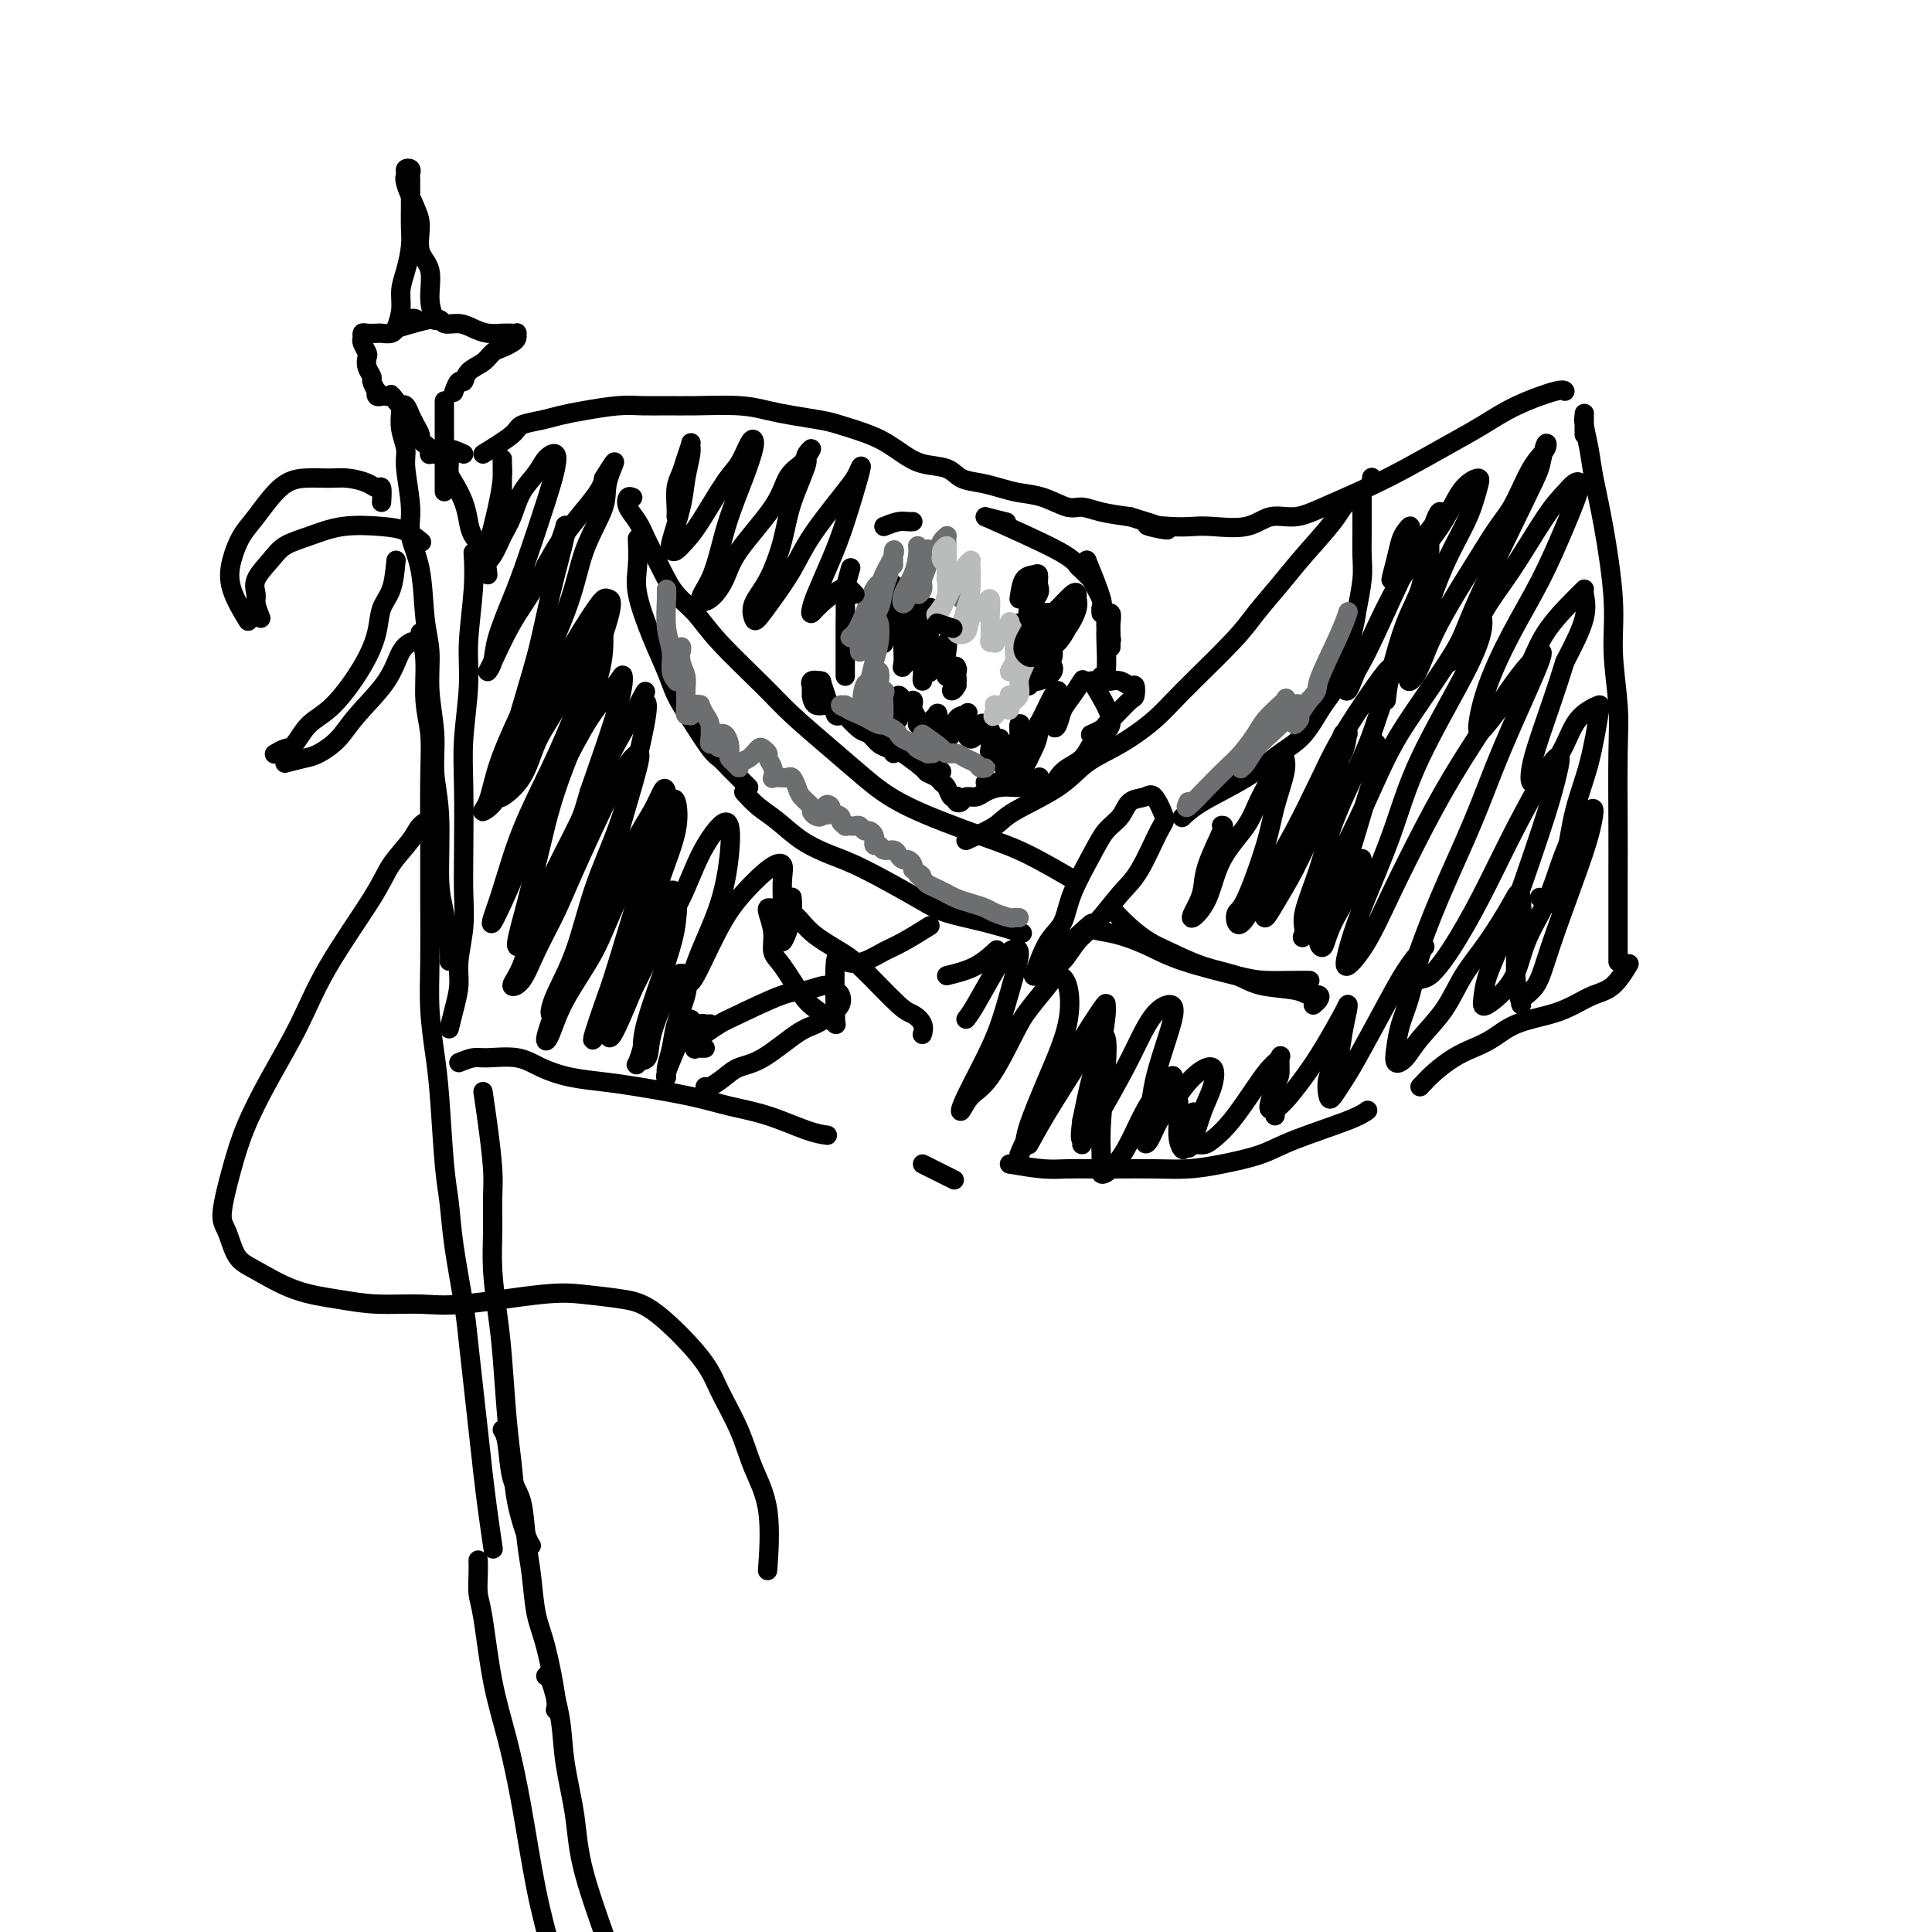 <svg viewBox='0 0 400 400' version='1.1' xmlns='http://www.w3.org/2000/svg' xmlns:xlink='http://www.w3.org/1999/xlink'><g fill='none' stroke='#000000' stroke-width='4' stroke-linecap='round' stroke-linejoin='round'><path d='M93,213c0.301,-1.231 0.603,-2.462 1,-4c0.397,-1.538 0.891,-3.384 1,-5c0.109,-1.616 -0.167,-3.003 0,-5c0.167,-1.997 0.776,-4.605 1,-7c0.224,-2.395 0.064,-4.578 0,-7c-0.064,-2.422 -0.032,-5.083 0,-9c0.032,-3.917 0.065,-9.091 0,-13c-0.065,-3.909 -0.228,-6.555 0,-10c0.228,-3.445 0.846,-7.691 1,-11c0.154,-3.309 -0.154,-5.681 0,-9c0.154,-3.319 0.772,-7.586 1,-11c0.228,-3.414 0.065,-5.975 0,-7c-0.065,-1.025 -0.033,-0.512 0,0'/><path d='M101,119c-0.222,-1.840 -0.444,-3.680 -1,-5c-0.556,-1.320 -1.445,-2.121 -2,-3c-0.555,-0.879 -0.776,-1.836 -1,-3c-0.224,-1.164 -0.452,-2.536 -1,-4c-0.548,-1.464 -1.415,-3.019 -2,-4c-0.585,-0.981 -0.889,-1.387 -1,-2c-0.111,-0.613 -0.030,-1.434 0,-2c0.030,-0.566 0.009,-0.876 0,-1c-0.009,-0.124 -0.004,-0.062 0,0'/><path d='M100,94c2.406,-1.488 4.811,-2.976 6,-4c1.189,-1.024 1.160,-1.585 2,-2c0.840,-0.415 2.548,-0.686 4,-1c1.452,-0.314 2.649,-0.673 4,-1c1.351,-0.327 2.856,-0.623 5,-1c2.144,-0.377 4.925,-0.834 7,-1c2.075,-0.166 3.443,-0.042 5,0c1.557,0.042 3.303,-0.000 5,0c1.697,0.000 3.347,0.042 6,0c2.653,-0.042 6.311,-0.167 9,0c2.689,0.167 4.410,0.625 6,1c1.590,0.375 3.048,0.667 5,1c1.952,0.333 4.398,0.708 6,1c1.602,0.292 2.359,0.502 4,1c1.641,0.498 4.165,1.284 6,2c1.835,0.716 2.979,1.361 4,2c1.021,0.639 1.917,1.270 3,2c1.083,0.730 2.351,1.557 4,2c1.649,0.443 3.679,0.500 5,1c1.321,0.500 1.934,1.442 3,2c1.066,0.558 2.586,0.732 4,1c1.414,0.268 2.723,0.631 4,1c1.277,0.369 2.520,0.743 4,1c1.480,0.257 3.195,0.398 5,1c1.805,0.602 3.700,1.667 5,2c1.300,0.333 2.004,-0.064 3,0c0.996,0.064 2.285,0.590 4,1c1.715,0.410 3.858,0.705 6,1'/><path d='M234,107c13.265,4.012 5.927,2.541 4,2c-1.927,-0.541 1.558,-0.153 4,0c2.442,0.153 3.842,0.070 5,0c1.158,-0.070 2.073,-0.128 4,0c1.927,0.128 4.866,0.443 7,0c2.134,-0.443 3.462,-1.642 5,-2c1.538,-0.358 3.284,0.127 5,0c1.716,-0.127 3.402,-0.865 6,-2c2.598,-1.135 6.109,-2.666 9,-4c2.891,-1.334 5.163,-2.470 8,-4c2.837,-1.530 6.238,-3.454 9,-5c2.762,-1.546 4.884,-2.715 7,-4c2.116,-1.285 4.227,-2.685 7,-4c2.773,-1.315 6.208,-2.546 8,-3c1.792,-0.454 1.941,-0.130 2,0c0.059,0.130 0.030,0.065 0,0'/><path d='M95,220c1.079,-0.435 2.159,-0.870 3,-1c0.841,-0.130 1.445,0.045 3,0c1.555,-0.045 4.062,-0.311 6,0c1.938,0.311 3.307,1.200 5,2c1.693,0.800 3.710,1.513 6,2c2.290,0.487 4.854,0.748 7,1c2.146,0.252 3.876,0.495 7,1c3.124,0.505 7.643,1.274 11,2c3.357,0.726 5.551,1.410 8,2c2.449,0.590 5.151,1.086 8,2c2.849,0.914 5.844,2.246 8,3c2.156,0.754 3.473,0.930 4,1c0.527,0.070 0.263,0.035 0,0'/><path d='M191,241c2.500,1.250 5.000,2.500 6,3c1.000,0.500 0.500,0.250 0,0'/><path d='M209,241c2.518,0.423 5.035,0.845 7,1c1.965,0.155 3.377,0.042 5,0c1.623,-0.042 3.456,-0.014 5,0c1.544,0.014 2.800,0.012 5,0c2.200,-0.012 5.344,-0.035 8,0c2.656,0.035 4.822,0.130 7,0c2.178,-0.130 4.367,-0.483 7,-1c2.633,-0.517 5.711,-1.196 8,-2c2.289,-0.804 3.789,-1.731 7,-3c3.211,-1.269 8.134,-2.880 11,-4c2.866,-1.120 3.676,-1.749 4,-2c0.324,-0.251 0.162,-0.126 0,0'/><path d='M294,225c0.911,-0.978 1.823,-1.956 3,-3c1.177,-1.044 2.621,-2.152 4,-3c1.379,-0.848 2.693,-1.434 4,-2c1.307,-0.566 2.607,-1.111 4,-2c1.393,-0.889 2.879,-2.123 5,-3c2.121,-0.877 4.877,-1.399 7,-2c2.123,-0.601 3.613,-1.283 5,-2c1.387,-0.717 2.671,-1.471 4,-2c1.329,-0.529 2.704,-0.835 4,-2c1.296,-1.165 2.513,-3.190 3,-4c0.487,-0.810 0.243,-0.405 0,0'/><path d='M328,90c-0.007,-1.661 -0.014,-3.323 0,-4c0.014,-0.677 0.048,-0.371 0,0c-0.048,0.371 -0.177,0.805 0,2c0.177,1.195 0.659,3.150 1,5c0.341,1.850 0.540,3.595 1,6c0.460,2.405 1.181,5.471 2,10c0.819,4.529 1.736,10.523 2,15c0.264,4.477 -0.125,7.437 0,11c0.125,3.563 0.766,7.729 1,11c0.234,3.271 0.063,5.648 0,10c-0.063,4.352 -0.017,10.678 0,15c0.017,4.322 0.005,6.640 0,9c-0.005,2.360 -0.001,4.762 0,7c0.001,2.238 0.000,4.311 0,6c-0.000,1.689 -0.000,2.993 0,4c0.000,1.007 0.000,1.716 0,2c-0.000,0.284 -0.000,0.142 0,0'/><path d='M96,94c-1.187,-0.536 -2.373,-1.072 -3,-1c-0.627,0.072 -0.693,0.751 -1,1c-0.307,0.249 -0.853,0.068 -1,0c-0.147,-0.068 0.105,-0.021 0,0c-0.105,0.021 -0.567,0.017 -1,0c-0.433,-0.017 -0.838,-0.046 -1,0c-0.162,0.046 -0.081,0.168 0,0c0.081,-0.168 0.163,-0.625 0,-1c-0.163,-0.375 -0.569,-0.669 -1,-1c-0.431,-0.331 -0.885,-0.699 -1,-1c-0.115,-0.301 0.110,-0.533 0,-1c-0.110,-0.467 -0.554,-1.168 -1,-2c-0.446,-0.832 -0.893,-1.795 -1,-2c-0.107,-0.205 0.126,0.347 0,0c-0.126,-0.347 -0.611,-1.593 -1,-2c-0.389,-0.407 -0.683,0.027 -1,0c-0.317,-0.027 -0.659,-0.513 -1,-1'/><path d='M82,83c-1.421,-1.928 -0.973,-1.247 -1,-1c-0.027,0.247 -0.529,0.062 -1,0c-0.471,-0.062 -0.910,-0.001 -1,0c-0.090,0.001 0.168,-0.059 0,0c-0.168,0.059 -0.762,0.238 -1,0c-0.238,-0.238 -0.120,-0.893 0,-1c0.120,-0.107 0.242,0.332 0,0c-0.242,-0.332 -0.848,-1.436 -1,-2c-0.152,-0.564 0.152,-0.589 0,-1c-0.152,-0.411 -0.758,-1.209 -1,-2c-0.242,-0.791 -0.118,-1.575 0,-2c0.118,-0.425 0.230,-0.492 0,-1c-0.230,-0.508 -0.801,-1.457 -1,-2c-0.199,-0.543 -0.027,-0.682 0,-1c0.027,-0.318 -0.091,-0.817 0,-1c0.091,-0.183 0.392,-0.052 1,0c0.608,0.052 1.524,0.025 2,0c0.476,-0.025 0.512,-0.049 1,0c0.488,0.049 1.427,0.171 2,0c0.573,-0.171 0.781,-0.634 1,-1c0.219,-0.366 0.451,-0.634 1,-1c0.549,-0.366 1.417,-0.829 2,-1c0.583,-0.171 0.881,-0.049 1,0c0.119,0.049 0.060,0.024 0,0'/><path d='M82,68c0.445,-1.325 0.890,-2.650 1,-4c0.110,-1.350 -0.114,-2.725 0,-4c0.114,-1.275 0.566,-2.452 1,-4c0.434,-1.548 0.848,-3.469 1,-5c0.152,-1.531 0.040,-2.672 0,-4c-0.040,-1.328 -0.010,-2.843 0,-4c0.010,-1.157 -0.001,-1.957 0,-3c0.001,-1.043 0.015,-2.329 0,-3c-0.015,-0.671 -0.058,-0.726 0,-1c0.058,-0.274 0.218,-0.765 0,-1c-0.218,-0.235 -0.814,-0.214 -1,0c-0.186,0.214 0.039,0.620 0,1c-0.039,0.380 -0.342,0.735 0,2c0.342,1.265 1.331,3.440 2,5c0.669,1.560 1.020,2.506 1,4c-0.020,1.494 -0.412,3.536 0,5c0.412,1.464 1.626,2.351 2,4c0.374,1.649 -0.092,4.059 0,6c0.092,1.941 0.740,3.412 1,4c0.260,0.588 0.130,0.294 0,0'/><path d='M82,68c0.000,0.000 0.100,0.100 0.1,0.1'/><path d='M82,68c3.226,-0.965 6.453,-1.929 8,-2c1.547,-0.071 1.415,0.752 2,1c0.585,0.248 1.886,-0.077 3,0c1.114,0.077 2.039,0.557 3,1c0.961,0.443 1.956,0.850 3,1c1.044,0.150 2.137,0.043 3,0c0.863,-0.043 1.497,-0.023 2,0c0.503,0.023 0.875,0.048 1,0c0.125,-0.048 0.003,-0.168 0,0c-0.003,0.168 0.114,0.626 0,1c-0.114,0.374 -0.458,0.666 -1,1c-0.542,0.334 -1.283,0.710 -2,1c-0.717,0.290 -1.410,0.492 -2,1c-0.590,0.508 -1.076,1.320 -2,2c-0.924,0.680 -2.286,1.226 -3,2c-0.714,0.774 -0.780,1.777 -1,2c-0.220,0.223 -0.595,-0.332 -1,0c-0.405,0.332 -0.840,1.551 -1,2c-0.160,0.449 -0.046,0.128 0,0c0.046,-0.128 0.023,-0.064 0,0'/><path d='M92,83c0.000,0.880 0.000,1.761 0,3c0.000,1.239 0.000,2.837 0,4c0.000,1.163 0.000,1.890 0,4c0.000,2.110 0.000,5.603 0,7c0.000,1.397 0.000,0.699 0,0'/><path d='M83,85c-0.122,1.304 -0.245,2.609 0,4c0.245,1.391 0.857,2.870 1,4c0.143,1.130 -0.183,1.911 0,4c0.183,2.089 0.876,5.487 1,8c0.124,2.513 -0.322,4.143 0,6c0.322,1.857 1.411,3.943 2,7c0.589,3.057 0.679,7.084 1,10c0.321,2.916 0.875,4.719 1,7c0.125,2.281 -0.177,5.040 0,8c0.177,2.960 0.835,6.121 1,9c0.165,2.879 -0.162,5.475 0,8c0.162,2.525 0.814,4.978 1,9c0.186,4.022 -0.094,9.614 0,13c0.094,3.386 0.561,4.567 1,7c0.439,2.433 0.849,6.116 1,8c0.151,1.884 0.043,1.967 0,2c-0.043,0.033 -0.022,0.017 0,0'/><path d='M87,131c0.453,1.797 0.906,3.594 1,6c0.094,2.406 -0.171,5.421 0,8c0.171,2.579 0.778,4.721 1,7c0.222,2.279 0.059,4.696 0,9c-0.059,4.304 -0.013,10.494 0,15c0.013,4.506 -0.008,7.326 0,11c0.008,3.674 0.043,8.200 0,12c-0.043,3.800 -0.166,6.873 0,10c0.166,3.127 0.621,6.308 1,9c0.379,2.692 0.683,4.897 1,9c0.317,4.103 0.648,10.106 1,14c0.352,3.894 0.724,5.679 1,8c0.276,2.321 0.455,5.177 1,9c0.545,3.823 1.455,8.614 2,12c0.545,3.386 0.723,5.368 1,8c0.277,2.632 0.652,5.915 1,9c0.348,3.085 0.668,5.973 1,9c0.332,3.027 0.677,6.193 1,9c0.323,2.807 0.626,5.256 1,8c0.374,2.744 0.821,5.784 1,7c0.179,1.216 0.089,0.608 0,0'/><path d='M100,226c0.309,2.078 0.618,4.155 1,7c0.382,2.845 0.837,6.457 1,9c0.163,2.543 0.032,4.017 0,6c-0.032,1.983 0.033,4.474 0,7c-0.033,2.526 -0.163,5.085 0,8c0.163,2.915 0.620,6.184 1,9c0.380,2.816 0.683,5.178 1,9c0.317,3.822 0.649,9.105 1,13c0.351,3.895 0.721,6.403 1,9c0.279,2.597 0.467,5.284 1,8c0.533,2.716 1.411,5.460 2,7c0.589,1.540 0.889,1.876 1,2c0.111,0.124 0.032,0.035 0,0c-0.032,-0.035 -0.016,-0.018 0,0'/><path d='M104,296c0.364,0.573 0.728,1.146 1,3c0.272,1.854 0.454,4.988 1,7c0.546,2.012 1.458,2.903 2,5c0.542,2.097 0.713,5.402 1,8c0.287,2.598 0.690,4.490 1,7c0.310,2.510 0.528,5.640 1,8c0.472,2.360 1.199,3.952 2,7c0.801,3.048 1.677,7.551 2,10c0.323,2.449 0.092,2.842 0,3c-0.092,0.158 -0.046,0.079 0,0'/><path d='M99,323c0.019,0.881 0.038,1.762 0,3c-0.038,1.238 -0.135,2.832 0,4c0.135,1.168 0.500,1.910 1,5c0.500,3.090 1.135,8.528 2,13c0.865,4.472 1.961,7.978 3,12c1.039,4.022 2.020,8.559 3,14c0.980,5.441 1.957,11.785 3,17c1.043,5.215 2.150,9.300 4,16c1.850,6.700 4.443,16.016 6,22c1.557,5.984 2.077,8.635 3,11c0.923,2.365 2.248,4.444 3,6c0.752,1.556 0.929,2.587 1,3c0.071,0.413 0.035,0.206 0,0'/><path d='M113,347c0.212,-0.282 0.423,-0.565 1,1c0.577,1.565 1.519,4.977 2,8c0.481,3.023 0.500,5.655 1,9c0.500,3.345 1.479,7.402 2,11c0.521,3.598 0.583,6.738 2,12c1.417,5.262 4.189,12.648 6,18c1.811,5.352 2.660,8.672 3,10c0.340,1.328 0.170,0.664 0,0'/><path d='M155,163c-1.498,-1.485 -2.996,-2.970 -4,-4c-1.004,-1.030 -1.514,-1.607 -2,-2c-0.486,-0.393 -0.947,-0.604 -2,-2c-1.053,-1.396 -2.696,-3.979 -4,-6c-1.304,-2.021 -2.269,-3.480 -3,-5c-0.731,-1.520 -1.229,-3.102 -2,-5c-0.771,-1.898 -1.814,-4.114 -3,-7c-1.186,-2.886 -2.514,-6.444 -3,-9c-0.486,-2.556 -0.131,-4.111 0,-6c0.131,-1.889 0.037,-4.111 0,-5c-0.037,-0.889 -0.019,-0.444 0,0'/><path d='M131,103c-0.373,-0.157 -0.746,-0.315 -1,0c-0.254,0.315 -0.389,1.102 0,2c0.389,0.898 1.304,1.908 2,3c0.696,1.092 1.174,2.265 2,4c0.826,1.735 1.998,4.032 3,6c1.002,1.968 1.832,3.609 3,5c1.168,1.391 2.674,2.534 4,4c1.326,1.466 2.474,3.254 5,6c2.526,2.746 6.431,6.448 9,9c2.569,2.552 3.801,3.954 6,6c2.199,2.046 5.363,4.737 8,7c2.637,2.263 4.747,4.099 7,6c2.253,1.901 4.651,3.866 9,6c4.349,2.134 10.650,4.438 15,6c4.350,1.562 6.748,2.382 10,4c3.252,1.618 7.358,4.034 9,5c1.642,0.966 0.821,0.483 0,0'/><path d='M154,164c0.927,1.029 1.855,2.057 3,3c1.145,0.943 2.508,1.800 4,3c1.492,1.200 3.112,2.744 5,4c1.888,1.256 4.042,2.223 6,3c1.958,0.777 3.720,1.364 7,3c3.280,1.636 8.078,4.319 11,6c2.922,1.681 3.969,2.358 6,3c2.031,0.642 5.047,1.250 8,2c2.953,0.750 5.844,1.643 7,2c1.156,0.357 0.578,0.179 0,0'/><path d='M214,202c0.961,-2.632 1.923,-5.264 3,-7c1.077,-1.736 2.270,-2.575 3,-4c0.730,-1.425 0.995,-3.436 2,-6c1.005,-2.564 2.748,-5.681 4,-8c1.252,-2.319 2.011,-3.841 3,-5c0.989,-1.159 2.206,-1.957 3,-3c0.794,-1.043 1.165,-2.332 2,-3c0.835,-0.668 2.135,-0.717 3,-1c0.865,-0.283 1.296,-0.802 2,0c0.704,0.802 1.679,2.924 2,4c0.321,1.076 -0.014,1.105 -1,3c-0.986,1.895 -2.624,5.657 -4,8c-1.376,2.343 -2.492,3.268 -4,5c-1.508,1.732 -3.409,4.272 -5,6c-1.591,1.728 -2.871,2.645 -4,4c-1.129,1.355 -2.107,3.147 -3,4c-0.893,0.853 -1.702,0.768 -2,1c-0.298,0.232 -0.085,0.781 0,1c0.085,0.219 0.043,0.110 0,0'/><path d='M214,202c0.000,0.000 0.100,0.100 0.1,0.1'/><path d='M214,202c4.603,-4.201 9.205,-8.402 11,-10c1.795,-1.598 0.781,-0.591 1,0c0.219,0.591 1.671,0.768 3,1c1.329,0.232 2.534,0.521 4,1c1.466,0.479 3.193,1.148 5,2c1.807,0.852 3.693,1.889 7,3c3.307,1.111 8.035,2.298 11,3c2.965,0.702 4.166,0.920 6,1c1.834,0.080 4.302,0.021 6,0c1.698,-0.021 2.628,-0.006 3,0c0.372,0.006 0.186,0.003 0,0'/><path d='M230,188c1.315,1.390 2.631,2.781 4,4c1.369,1.219 2.792,2.267 4,3c1.208,0.733 2.200,1.152 4,2c1.800,0.848 4.407,2.126 7,3c2.593,0.874 5.171,1.344 7,2c1.829,0.656 2.908,1.499 5,2c2.092,0.501 5.198,0.660 7,1c1.802,0.340 2.301,0.862 3,1c0.699,0.138 1.600,-0.107 2,0c0.400,0.107 0.300,0.567 0,1c-0.300,0.433 -0.800,0.838 -1,1c-0.200,0.162 -0.100,0.081 0,0'/><path d='M146,217c-0.415,0.001 -0.830,0.002 -1,0c-0.170,-0.002 -0.095,-0.008 0,0c0.095,0.008 0.209,0.028 0,0c-0.209,-0.028 -0.740,-0.105 -1,0c-0.260,0.105 -0.248,0.392 0,0c0.248,-0.392 0.734,-1.464 1,-2c0.266,-0.536 0.314,-0.535 1,-1c0.686,-0.465 2.011,-1.397 3,-2c0.989,-0.603 1.641,-0.876 4,-2c2.359,-1.124 6.425,-3.098 9,-4c2.575,-0.902 3.658,-0.733 5,-1c1.342,-0.267 2.943,-0.970 4,-1c1.057,-0.030 1.571,0.611 2,1c0.429,0.389 0.775,0.524 1,1c0.225,0.476 0.329,1.294 0,2c-0.329,0.706 -1.092,1.302 -2,2c-0.908,0.698 -1.961,1.499 -3,2c-1.039,0.501 -2.064,0.702 -4,2c-1.936,1.298 -4.781,3.693 -7,5c-2.219,1.307 -3.810,1.527 -5,2c-1.190,0.473 -1.979,1.199 -3,2c-1.021,0.801 -2.275,1.677 -3,2c-0.725,0.323 -0.921,0.092 -1,0c-0.079,-0.092 -0.039,-0.046 0,0'/><path d='M173,212c-1.455,-1.092 -2.911,-2.185 -4,-3c-1.089,-0.815 -1.812,-1.353 -3,-3c-1.188,-1.647 -2.840,-4.403 -4,-6c-1.160,-1.597 -1.827,-2.036 -2,-3c-0.173,-0.964 0.148,-2.454 0,-4c-0.148,-1.546 -0.766,-3.149 -1,-4c-0.234,-0.851 -0.086,-0.951 0,-1c0.086,-0.049 0.109,-0.047 1,0c0.891,0.047 2.651,0.139 4,1c1.349,0.861 2.286,2.492 4,4c1.714,1.508 4.204,2.893 6,4c1.796,1.107 2.898,1.936 5,4c2.102,2.064 5.204,5.362 7,7c1.796,1.638 2.285,1.614 3,2c0.715,0.386 1.654,1.181 2,2c0.346,0.819 0.099,1.663 0,2c-0.099,0.337 -0.049,0.169 0,0'/><path d='M173,212c0.000,0.000 0.100,0.100 0.1,0.1'/><path d='M173,212c-0.132,-5.481 -0.264,-10.962 0,-13c0.264,-2.038 0.923,-0.634 2,0c1.077,0.634 2.573,0.499 4,0c1.427,-0.499 2.784,-1.360 4,-2c1.216,-0.640 2.289,-1.057 4,-2c1.711,-0.943 4.060,-2.412 5,-3c0.940,-0.588 0.470,-0.294 0,0'/><path d='M196,202c2.089,-0.511 4.178,-1.022 6,-2c1.822,-0.978 3.378,-2.422 4,-3c0.622,-0.578 0.311,-0.289 0,0'/><path d='M200,174c2.319,-1.046 4.638,-2.091 6,-3c1.362,-0.909 1.767,-1.681 4,-3c2.233,-1.319 6.293,-3.187 9,-5c2.707,-1.813 4.062,-3.573 6,-5c1.938,-1.427 4.460,-2.522 7,-4c2.540,-1.478 5.099,-3.339 7,-5c1.901,-1.661 3.146,-3.123 6,-6c2.854,-2.877 7.317,-7.168 10,-10c2.683,-2.832 3.584,-4.204 5,-6c1.416,-1.796 3.346,-4.018 5,-6c1.654,-1.982 3.032,-3.726 5,-6c1.968,-2.274 4.527,-5.079 6,-7c1.473,-1.921 1.859,-2.958 3,-4c1.141,-1.042 3.038,-2.088 4,-3c0.962,-0.912 0.989,-1.689 1,-2c0.011,-0.311 0.005,-0.155 0,0'/><path d='M282,103c-0.002,1.473 -0.004,2.947 0,4c0.004,1.053 0.014,1.686 0,3c-0.014,1.314 -0.051,3.311 0,5c0.051,1.689 0.191,3.072 0,5c-0.191,1.928 -0.714,4.403 -1,6c-0.286,1.597 -0.336,2.316 -1,5c-0.664,2.684 -1.944,7.333 -3,10c-1.056,2.667 -1.889,3.354 -3,5c-1.111,1.646 -2.501,4.252 -4,6c-1.499,1.748 -3.106,2.637 -5,4c-1.894,1.363 -4.075,3.200 -7,5c-2.925,1.800 -6.595,3.561 -9,5c-2.405,1.439 -3.544,2.554 -4,3c-0.456,0.446 -0.228,0.223 0,0'/><path d='M175,140c-0.001,-0.764 -0.001,-1.529 0,-3c0.001,-1.471 0.004,-3.649 0,-5c-0.004,-1.351 -0.015,-1.876 0,-3c0.015,-1.124 0.056,-2.848 0,-4c-0.056,-1.152 -0.207,-1.733 0,-3c0.207,-1.267 0.774,-3.219 1,-4c0.226,-0.781 0.113,-0.390 0,0'/><path d='M183,109c1.071,-0.423 2.143,-0.845 3,-1c0.857,-0.155 1.500,-0.042 2,0c0.500,0.042 0.857,0.012 1,0c0.143,-0.012 0.071,-0.006 0,0'/><path d='M204,107c1.667,0.417 3.333,0.833 4,1c0.667,0.167 0.333,0.083 0,0'/><path d='M204,107c5.901,2.633 11.802,5.266 15,7c3.198,1.734 3.692,2.568 4,3c0.308,0.432 0.429,0.463 1,1c0.571,0.537 1.592,1.582 2,2c0.408,0.418 0.204,0.209 0,0'/><path d='M225,116c0.196,1.288 0.392,2.576 1,4c0.608,1.424 1.627,2.984 2,4c0.373,1.016 0.100,1.489 0,2c-0.100,0.511 -0.027,1.061 0,1c0.027,-0.061 0.008,-0.732 0,-1c-0.008,-0.268 -0.004,-0.134 0,0'/><path d='M225,116c1.300,3.165 2.601,6.329 3,8c0.399,1.671 -0.103,1.848 0,2c0.103,0.152 0.812,0.280 1,1c0.188,0.720 -0.146,2.033 0,3c0.146,0.967 0.771,1.588 1,2c0.229,0.412 0.061,0.617 0,1c-0.061,0.383 -0.015,0.946 0,1c0.015,0.054 0.000,-0.402 0,-1c-0.000,-0.598 0.014,-1.340 0,-2c-0.014,-0.660 -0.056,-1.239 0,-2c0.056,-0.761 0.211,-1.705 0,-2c-0.211,-0.295 -0.788,0.058 -1,0c-0.212,-0.058 -0.061,-0.527 0,0c0.061,0.527 0.030,2.050 0,3c-0.030,0.950 -0.060,1.327 0,3c0.060,1.673 0.208,4.643 0,6c-0.208,1.357 -0.774,1.102 -1,1c-0.226,-0.102 -0.113,-0.051 0,0'/><path d='M170,141c-0.845,-0.131 -1.691,-0.262 -2,0c-0.309,0.262 -0.082,0.915 0,1c0.082,0.085 0.018,-0.400 0,0c-0.018,0.400 0.008,1.684 0,2c-0.008,0.316 -0.051,-0.336 0,0c0.051,0.336 0.196,1.659 1,2c0.804,0.341 2.267,-0.300 3,0c0.733,0.300 0.736,1.542 1,2c0.264,0.458 0.790,0.131 1,0c0.210,-0.131 0.105,-0.065 0,0'/><path d='M170,141c0.000,0.000 0.100,0.100 0.1,0.1'/><path d='M170,141c0.437,1.321 0.875,2.642 1,3c0.125,0.358 -0.062,-0.247 0,0c0.062,0.247 0.373,1.346 1,2c0.627,0.654 1.571,0.861 2,1c0.429,0.139 0.342,0.208 1,1c0.658,0.792 2.061,2.307 3,3c0.939,0.693 1.415,0.564 2,1c0.585,0.436 1.281,1.436 2,2c0.719,0.564 1.463,0.690 2,1c0.537,0.310 0.868,0.803 1,1c0.132,0.197 0.066,0.099 0,0'/><path d='M181,152c1.581,1.239 3.162,2.478 4,3c0.838,0.522 0.932,0.326 2,1c1.068,0.674 3.109,2.219 4,3c0.891,0.781 0.630,0.797 1,1c0.370,0.203 1.369,0.593 2,1c0.631,0.407 0.895,0.831 1,1c0.105,0.169 0.053,0.085 0,0'/><path d='M181,152c5.518,2.902 11.037,5.804 13,7c1.963,1.196 0.372,0.685 0,1c-0.372,0.315 0.475,1.457 1,2c0.525,0.543 0.728,0.489 1,1c0.272,0.511 0.612,1.588 1,2c0.388,0.412 0.824,0.159 1,0c0.176,-0.159 0.092,-0.224 0,0c-0.092,0.224 -0.191,0.737 0,1c0.191,0.263 0.673,0.277 1,0c0.327,-0.277 0.501,-0.845 1,-1c0.499,-0.155 1.324,0.102 2,0c0.676,-0.102 1.204,-0.563 2,-1c0.796,-0.437 1.860,-0.849 3,-1c1.140,-0.151 2.357,-0.040 3,0c0.643,0.040 0.712,0.011 1,0c0.288,-0.011 0.797,-0.003 1,0c0.203,0.003 0.102,0.002 0,0'/><path d='M204,162c1.788,0.008 3.576,0.016 5,0c1.424,-0.016 2.485,-0.056 3,0c0.515,0.056 0.485,0.207 1,0c0.515,-0.207 1.576,-0.774 2,-1c0.424,-0.226 0.212,-0.113 0,0'/><path d='M226,141c1.201,-0.009 2.403,-0.018 3,0c0.597,0.018 0.591,0.065 1,0c0.409,-0.065 1.233,-0.240 2,0c0.767,0.240 1.478,0.897 2,1c0.522,0.103 0.854,-0.348 1,0c0.146,0.348 0.104,1.493 0,2c-0.104,0.507 -0.270,0.374 -1,1c-0.730,0.626 -2.024,2.010 -3,3c-0.976,0.990 -1.633,1.585 -2,2c-0.367,0.415 -0.445,0.650 -1,1c-0.555,0.350 -1.587,0.814 -2,1c-0.413,0.186 -0.206,0.093 0,0'/><path d='M226,141c0.000,0.000 0.100,0.100 0.1,0.1'/><path d='M226,141c1.867,3.081 3.734,6.162 4,8c0.266,1.838 -1.070,2.431 -2,3c-0.930,0.569 -1.454,1.112 -2,2c-0.546,0.888 -1.113,2.119 -2,3c-0.887,0.881 -2.093,1.411 -3,2c-0.907,0.589 -1.513,1.235 -2,2c-0.487,0.765 -0.853,1.647 -1,2c-0.147,0.353 -0.073,0.176 0,0'/><path d='M185,121c-0.022,1.139 -0.044,2.277 0,3c0.044,0.723 0.153,1.030 0,2c-0.153,0.970 -0.570,2.605 -1,4c-0.430,1.395 -0.873,2.552 -1,3c-0.127,0.448 0.064,0.186 0,0c-0.064,-0.186 -0.381,-0.298 0,-1c0.381,-0.702 1.461,-1.996 2,-3c0.539,-1.004 0.537,-1.718 1,-3c0.463,-1.282 1.389,-3.133 2,-4c0.611,-0.867 0.906,-0.750 1,-1c0.094,-0.250 -0.013,-0.866 0,-1c0.013,-0.134 0.145,0.215 0,2c-0.145,1.785 -0.568,5.006 -1,7c-0.432,1.994 -0.874,2.760 -1,4c-0.126,1.240 0.065,2.954 0,4c-0.065,1.046 -0.386,1.426 0,1c0.386,-0.426 1.480,-1.656 2,-3c0.520,-1.344 0.466,-2.802 1,-4c0.534,-1.198 1.657,-2.138 2,-3c0.343,-0.862 -0.094,-1.647 0,-2c0.094,-0.353 0.719,-0.275 1,0c0.281,0.275 0.219,0.747 0,2c-0.219,1.253 -0.595,3.285 -1,5c-0.405,1.715 -0.838,3.111 -1,4c-0.162,0.889 -0.054,1.269 0,2c0.054,0.731 0.053,1.812 0,2c-0.053,0.188 -0.158,-0.518 0,-1c0.158,-0.482 0.579,-0.741 1,-1'/><path d='M192,139c0.332,1.232 1.161,-1.188 2,-3c0.839,-1.812 1.687,-3.015 2,-3c0.313,0.015 0.091,1.249 0,2c-0.091,0.751 -0.053,1.020 0,2c0.053,0.980 0.119,2.670 0,3c-0.119,0.330 -0.423,-0.700 0,-1c0.423,-0.300 1.573,0.131 2,0c0.427,-0.131 0.132,-0.823 0,-1c-0.132,-0.177 -0.102,0.163 0,1c0.102,0.837 0.275,2.173 0,3c-0.275,0.827 -0.997,1.146 -1,1c-0.003,-0.146 0.713,-0.756 1,-1c0.287,-0.244 0.143,-0.122 0,0'/><path d='M211,124c0.228,-1.591 0.455,-3.181 1,-4c0.545,-0.819 1.406,-0.865 2,-1c0.594,-0.135 0.920,-0.359 1,0c0.080,0.359 -0.086,1.301 0,2c0.086,0.699 0.424,1.153 0,2c-0.424,0.847 -1.610,2.085 -2,3c-0.390,0.915 0.016,1.506 0,2c-0.016,0.494 -0.456,0.893 -1,1c-0.544,0.107 -1.193,-0.076 -1,0c0.193,0.076 1.229,0.411 2,0c0.771,-0.411 1.279,-1.568 2,-2c0.721,-0.432 1.655,-0.138 2,0c0.345,0.138 0.100,0.119 0,0c-0.100,-0.119 -0.056,-0.339 0,0c0.056,0.339 0.123,1.237 0,2c-0.123,0.763 -0.437,1.392 -1,2c-0.563,0.608 -1.374,1.196 -2,2c-0.626,0.804 -1.068,1.822 -1,2c0.068,0.178 0.645,-0.486 1,-1c0.355,-0.514 0.488,-0.877 1,-1c0.512,-0.123 1.403,-0.006 2,0c0.597,0.006 0.900,-0.098 1,0c0.100,0.098 -0.004,0.397 0,1c0.004,0.603 0.117,1.508 0,2c-0.117,0.492 -0.462,0.569 -1,1c-0.538,0.431 -1.269,1.215 -2,2'/><path d='M215,139c-0.450,1.474 -0.576,0.160 -1,0c-0.424,-0.160 -1.146,0.836 -1,1c0.146,0.164 1.161,-0.503 2,-1c0.839,-0.497 1.501,-0.823 2,-1c0.499,-0.177 0.834,-0.205 1,0c0.166,0.205 0.164,0.642 0,1c-0.164,0.358 -0.489,0.635 -1,1c-0.511,0.365 -1.209,0.816 -2,1c-0.791,0.184 -1.676,0.101 -2,0c-0.324,-0.101 -0.087,-0.219 0,0c0.087,0.219 0.025,0.777 0,1c-0.025,0.223 -0.012,0.112 0,0'/><path d='M187,145c-0.423,-0.598 -0.846,-1.195 -1,-1c-0.154,0.195 -0.038,1.183 0,2c0.038,0.817 -0.001,1.464 0,2c0.001,0.536 0.042,0.962 0,1c-0.042,0.038 -0.169,-0.312 0,-1c0.169,-0.688 0.633,-1.713 1,-2c0.367,-0.287 0.638,0.164 1,0c0.362,-0.164 0.814,-0.944 1,-1c0.186,-0.056 0.107,0.611 0,1c-0.107,0.389 -0.240,0.500 0,1c0.240,0.500 0.853,1.388 1,2c0.147,0.612 -0.173,0.947 0,1c0.173,0.053 0.839,-0.175 1,0c0.161,0.175 -0.182,0.753 0,1c0.182,0.247 0.890,0.163 1,0c0.110,-0.163 -0.377,-0.404 0,-1c0.377,-0.596 1.616,-1.548 2,-2c0.384,-0.452 -0.089,-0.405 0,0c0.089,0.405 0.741,1.166 1,2c0.259,0.834 0.125,1.739 0,2c-0.125,0.261 -0.242,-0.123 0,0c0.242,0.123 0.841,0.751 1,1c0.159,0.249 -0.122,0.118 0,0c0.122,-0.118 0.648,-0.224 1,-1c0.352,-0.776 0.529,-2.222 1,-3c0.471,-0.778 1.235,-0.889 2,-1'/><path d='M200,148c0.770,-0.713 0.195,-0.494 0,0c-0.195,0.494 -0.011,1.263 0,2c0.011,0.737 -0.152,1.440 0,2c0.152,0.560 0.619,0.976 1,1c0.381,0.024 0.677,-0.346 1,-1c0.323,-0.654 0.675,-1.594 1,-2c0.325,-0.406 0.623,-0.278 1,0c0.377,0.278 0.832,0.705 1,1c0.168,0.295 0.049,0.459 0,1c-0.049,0.541 -0.028,1.458 0,2c0.028,0.542 0.064,0.710 0,1c-0.064,0.290 -0.227,0.701 0,1c0.227,0.299 0.846,0.486 1,0c0.154,-0.486 -0.156,-1.645 0,-2c0.156,-0.355 0.778,0.093 1,0c0.222,-0.093 0.045,-0.726 0,-1c-0.045,-0.274 0.041,-0.189 0,0c-0.041,0.189 -0.208,0.483 0,1c0.208,0.517 0.791,1.258 1,2c0.209,0.742 0.045,1.484 0,2c-0.045,0.516 0.030,0.805 0,1c-0.030,0.195 -0.166,0.295 0,0c0.166,-0.295 0.632,-0.986 1,-2c0.368,-1.014 0.638,-2.350 1,-3c0.362,-0.650 0.818,-0.614 1,-1c0.182,-0.386 0.091,-1.193 0,-2'/><path d='M211,151c0.464,-1.488 0.125,-1.209 0,-1c-0.125,0.209 -0.034,0.348 0,1c0.034,0.652 0.012,1.817 0,3c-0.012,1.183 -0.013,2.382 0,3c0.013,0.618 0.041,0.653 0,1c-0.041,0.347 -0.152,1.005 0,1c0.152,-0.005 0.566,-0.674 1,-1c0.434,-0.326 0.887,-0.309 1,-1c0.113,-0.691 -0.113,-2.089 0,-3c0.113,-0.911 0.564,-1.336 1,-2c0.436,-0.664 0.856,-1.566 1,-2c0.144,-0.434 0.010,-0.400 0,0c-0.010,0.400 0.102,1.164 0,2c-0.102,0.836 -0.419,1.742 -1,3c-0.581,1.258 -1.425,2.869 -2,4c-0.575,1.131 -0.879,1.782 -1,2c-0.121,0.218 -0.058,0.001 0,0c0.058,-0.001 0.112,0.213 0,0c-0.112,-0.213 -0.392,-0.852 0,-2c0.392,-1.148 1.454,-2.805 2,-4c0.546,-1.195 0.577,-1.928 1,-3c0.423,-1.072 1.239,-2.484 2,-4c0.761,-1.516 1.468,-3.134 2,-4c0.532,-0.866 0.888,-0.978 1,-1c0.112,-0.022 -0.022,0.046 0,1c0.022,0.954 0.198,2.795 0,4c-0.198,1.205 -0.771,1.773 -1,2c-0.229,0.227 -0.115,0.114 0,0'/><path d='M218,150c0.190,1.075 0.664,0.761 1,0c0.336,-0.761 0.535,-1.969 1,-3c0.465,-1.031 1.197,-1.885 2,-3c0.803,-1.115 1.678,-2.493 2,-3c0.322,-0.507 0.092,-0.145 0,0c-0.092,0.145 -0.046,0.072 0,0'/></g>
<g fill='none' stroke='#6D6E70' stroke-width='4' stroke-linecap='round' stroke-linejoin='round'><path d='M185,117c-0.051,-1.289 -0.101,-2.577 0,-3c0.101,-0.423 0.354,0.020 0,1c-0.354,0.980 -1.315,2.498 -2,4c-0.685,1.502 -1.096,2.990 -2,5c-0.904,2.010 -2.303,4.542 -3,6c-0.697,1.458 -0.692,1.841 -1,2c-0.308,0.159 -0.927,0.093 -1,0c-0.073,-0.093 0.402,-0.213 1,-1c0.598,-0.787 1.320,-2.242 2,-4c0.680,-1.758 1.319,-3.821 2,-5c0.681,-1.179 1.405,-1.475 2,-2c0.595,-0.525 1.060,-1.279 1,-1c-0.060,0.279 -0.647,1.590 -1,3c-0.353,1.410 -0.473,2.918 -1,4c-0.527,1.082 -1.463,1.738 -2,3c-0.537,1.262 -0.677,3.130 -1,4c-0.323,0.870 -0.830,0.743 -1,1c-0.170,0.257 -0.004,0.899 0,1c0.004,0.101 -0.153,-0.340 0,-1c0.153,-0.660 0.616,-1.538 1,-2c0.384,-0.462 0.688,-0.508 1,-1c0.312,-0.492 0.631,-1.429 1,-2c0.369,-0.571 0.790,-0.777 1,0c0.210,0.777 0.211,2.538 0,4c-0.211,1.462 -0.634,2.624 -1,4c-0.366,1.376 -0.676,2.964 -1,4c-0.324,1.036 -0.662,1.518 -1,2'/><path d='M179,143c-0.725,3.351 -0.538,0.229 0,-1c0.538,-1.229 1.427,-0.566 2,-1c0.573,-0.434 0.831,-1.965 1,-2c0.169,-0.035 0.249,1.426 0,2c-0.249,0.574 -0.827,0.261 -1,1c-0.173,0.739 0.059,2.530 0,3c-0.059,0.470 -0.408,-0.383 0,-1c0.408,-0.617 1.573,-0.999 2,-1c0.427,-0.001 0.114,0.381 0,1c-0.114,0.619 -0.030,1.477 0,2c0.030,0.523 0.005,0.712 0,1c-0.005,0.288 0.008,0.676 0,1c-0.008,0.324 -0.039,0.584 0,1c0.039,0.416 0.148,0.988 0,1c-0.148,0.012 -0.553,-0.535 -1,-1c-0.447,-0.465 -0.937,-0.846 -1,-1c-0.063,-0.154 0.300,-0.079 0,0c-0.300,0.079 -1.262,0.164 -2,0c-0.738,-0.164 -1.250,-0.577 -2,-1c-0.750,-0.423 -1.737,-0.856 -2,-1c-0.263,-0.144 0.198,-0.000 0,0c-0.198,0.000 -1.057,-0.143 -1,0c0.057,0.143 1.028,0.571 2,1'/><path d='M176,147c-0.724,-0.128 0.967,0.553 2,1c1.033,0.447 1.408,0.659 2,1c0.592,0.341 1.402,0.812 2,1c0.598,0.188 0.985,0.092 1,0c0.015,-0.092 -0.343,-0.179 0,0c0.343,0.179 1.386,0.625 2,1c0.614,0.375 0.799,0.679 1,1c0.201,0.321 0.417,0.660 1,1c0.583,0.340 1.533,0.679 2,1c0.467,0.321 0.451,0.622 1,1c0.549,0.378 1.663,0.833 2,1c0.337,0.167 -0.101,0.045 0,0c0.101,-0.045 0.743,-0.013 1,0c0.257,0.013 0.128,0.006 0,0'/><path d='M191,152c1.643,1.155 3.286,2.310 4,3c0.714,0.690 0.499,0.916 1,1c0.501,0.084 1.720,0.025 2,0c0.280,-0.025 -0.377,-0.018 -1,0c-0.623,0.018 -1.212,0.047 -1,0c0.212,-0.047 1.223,-0.170 2,0c0.777,0.170 1.319,0.634 2,1c0.681,0.366 1.502,0.634 2,1c0.498,0.366 0.672,0.829 1,1c0.328,0.171 0.808,0.049 1,0c0.192,-0.049 0.096,-0.024 0,0'/><path d='M190,113c0.054,0.495 0.109,0.990 0,2c-0.109,1.010 -0.381,2.535 -1,4c-0.619,1.465 -1.584,2.869 -2,4c-0.416,1.131 -0.284,1.989 0,2c0.284,0.011 0.721,-0.823 1,-2c0.279,-1.177 0.400,-2.696 1,-4c0.600,-1.304 1.679,-2.393 2,-3c0.321,-0.607 -0.114,-0.731 0,-1c0.114,-0.269 0.778,-0.683 1,-1c0.222,-0.317 0.002,-0.538 0,0c-0.002,0.538 0.213,1.834 0,3c-0.213,1.166 -0.854,2.202 -1,3c-0.146,0.798 0.202,1.357 0,2c-0.202,0.643 -0.955,1.371 -1,1c-0.045,-0.371 0.619,-1.840 1,-3c0.381,-1.160 0.480,-2.010 1,-3c0.520,-0.990 1.460,-2.120 2,-3c0.540,-0.880 0.681,-1.509 1,-2c0.319,-0.491 0.818,-0.843 1,-1c0.182,-0.157 0.049,-0.120 0,0c-0.049,0.120 -0.013,0.322 0,1c0.013,0.678 0.004,1.831 0,3c-0.004,1.169 -0.001,2.353 0,3c0.001,0.647 0.000,0.756 0,1c-0.000,0.244 -0.000,0.622 0,1'/><path d='M196,120c0.161,1.390 0.565,0.365 1,0c0.435,-0.365 0.901,-0.070 1,0c0.099,0.070 -0.170,-0.086 0,0c0.170,0.086 0.777,0.415 1,1c0.223,0.585 0.060,1.427 0,2c-0.060,0.573 -0.017,0.878 0,1c0.017,0.122 0.009,0.061 0,0'/></g>
<g fill='none' stroke='#BABBBB' stroke-width='4' stroke-linecap='round' stroke-linejoin='round'><path d='M197,118c-0.853,-0.753 -1.707,-1.505 -2,-2c-0.293,-0.495 -0.026,-0.731 0,-1c0.026,-0.269 -0.189,-0.571 0,-1c0.189,-0.429 0.784,-0.986 1,-1c0.216,-0.014 0.055,0.514 0,1c-0.055,0.486 -0.004,0.928 0,2c0.004,1.072 -0.039,2.773 0,4c0.039,1.227 0.160,1.981 0,3c-0.160,1.019 -0.601,2.303 -1,3c-0.399,0.697 -0.755,0.807 -1,1c-0.245,0.193 -0.377,0.468 0,0c0.377,-0.468 1.264,-1.681 2,-3c0.736,-1.319 1.323,-2.744 2,-4c0.677,-1.256 1.446,-2.342 2,-3c0.554,-0.658 0.892,-0.889 1,-1c0.108,-0.111 -0.015,-0.104 0,1c0.015,1.104 0.169,3.303 0,5c-0.169,1.697 -0.660,2.890 -1,4c-0.340,1.110 -0.529,2.137 -1,3c-0.471,0.863 -1.223,1.564 -1,2c0.223,0.436 1.423,0.608 2,0c0.577,-0.608 0.533,-1.997 1,-3c0.467,-1.003 1.445,-1.619 2,-2c0.555,-0.381 0.688,-0.526 1,-1c0.312,-0.474 0.803,-1.278 1,-1c0.197,0.278 0.098,1.639 0,3'/><path d='M205,127c-0.004,0.752 -0.016,1.131 0,2c0.016,0.869 0.058,2.227 0,3c-0.058,0.773 -0.218,0.960 0,1c0.218,0.040 0.814,-0.068 1,0c0.186,0.068 -0.037,0.310 0,0c0.037,-0.310 0.335,-1.174 1,-2c0.665,-0.826 1.696,-1.613 2,-2c0.304,-0.387 -0.119,-0.373 0,0c0.119,0.373 0.781,1.105 1,2c0.219,0.895 -0.004,1.955 0,3c0.004,1.045 0.235,2.076 0,3c-0.235,0.924 -0.935,1.739 -1,2c-0.065,0.261 0.506,-0.034 1,0c0.494,0.034 0.913,0.396 1,0c0.087,-0.396 -0.157,-1.550 0,-2c0.157,-0.450 0.714,-0.195 1,0c0.286,0.195 0.301,0.331 0,1c-0.301,0.669 -0.918,1.872 -1,3c-0.082,1.128 0.370,2.181 0,3c-0.370,0.819 -1.561,1.403 -2,2c-0.439,0.597 -0.124,1.206 0,1c0.124,-0.206 0.058,-1.228 0,-2c-0.058,-0.772 -0.107,-1.292 0,-1c0.107,0.292 0.369,1.398 0,2c-0.369,0.602 -1.369,0.701 -2,1c-0.631,0.299 -0.895,0.800 -1,1c-0.105,0.200 -0.053,0.100 0,0'/><path d='M206,148c-0.774,0.918 -0.207,-0.287 0,-1c0.207,-0.713 0.056,-0.934 0,-1c-0.056,-0.066 -0.015,0.021 0,0c0.015,-0.021 0.004,-0.152 0,0c-0.004,0.152 -0.001,0.587 0,1c0.001,0.413 -0.001,0.804 0,1c0.001,0.196 0.004,0.196 0,0c-0.004,-0.196 -0.015,-0.588 0,-1c0.015,-0.412 0.056,-0.842 0,-1c-0.056,-0.158 -0.207,-0.042 0,0c0.207,0.042 0.774,0.012 1,0c0.226,-0.012 0.113,-0.006 0,0'/></g>
<g fill='none' stroke='#000000' stroke-width='4' stroke-linecap='round' stroke-linejoin='round'><path d='M194,129c1.250,0.417 2.500,0.833 3,1c0.500,0.167 0.250,0.083 0,0'/><path d='M220,130c-0.084,-1.627 -0.168,-3.254 0,-4c0.168,-0.746 0.589,-0.610 1,-1c0.411,-0.390 0.812,-1.307 1,-1c0.188,0.307 0.162,1.838 0,3c-0.162,1.162 -0.461,1.956 -1,3c-0.539,1.044 -1.318,2.338 -2,3c-0.682,0.662 -1.266,0.693 -2,1c-0.734,0.307 -1.617,0.890 -2,1c-0.383,0.110 -0.264,-0.255 0,-1c0.264,-0.745 0.673,-1.871 1,-3c0.327,-1.129 0.571,-2.261 1,-3c0.429,-0.739 1.045,-1.083 2,-2c0.955,-0.917 2.251,-2.405 3,-3c0.749,-0.595 0.951,-0.297 1,0c0.049,0.297 -0.055,0.594 0,1c0.055,0.406 0.271,0.921 0,2c-0.271,1.079 -1.028,2.720 -2,4c-0.972,1.280 -2.159,2.197 -3,3c-0.841,0.803 -1.337,1.492 -2,2c-0.663,0.508 -1.494,0.837 -2,1c-0.506,0.163 -0.685,0.162 -1,0c-0.315,-0.162 -0.764,-0.485 -1,-1c-0.236,-0.515 -0.259,-1.220 0,-2c0.259,-0.780 0.801,-1.633 1,-2c0.199,-0.367 0.057,-0.248 0,0c-0.057,0.248 -0.028,0.624 0,1'/><path d='M213,132c0.000,-0.452 0.000,0.417 0,1c-0.000,0.583 0.000,0.881 0,1c0.000,0.119 0.000,0.060 0,0'/></g>
<g fill='none' stroke='#6D6E70' stroke-width='4' stroke-linecap='round' stroke-linejoin='round'><path d='M138,124c-0.009,-0.923 -0.017,-1.846 0,-2c0.017,-0.154 0.061,0.460 0,2c-0.061,1.540 -0.227,4.007 0,6c0.227,1.993 0.846,3.514 1,5c0.154,1.486 -0.156,2.938 0,4c0.156,1.062 0.777,1.732 1,2c0.223,0.268 0.046,0.132 0,0c-0.046,-0.132 0.039,-0.261 0,-1c-0.039,-0.739 -0.203,-2.088 0,-3c0.203,-0.912 0.772,-1.388 1,-2c0.228,-0.612 0.114,-1.360 0,-1c-0.114,0.360 -0.228,1.827 0,3c0.228,1.173 0.797,2.051 1,3c0.203,0.949 0.040,1.969 0,3c-0.040,1.031 0.045,2.072 0,3c-0.045,0.928 -0.218,1.741 0,2c0.218,0.259 0.828,-0.037 1,0c0.172,0.037 -0.095,0.409 0,0c0.095,-0.409 0.551,-1.597 1,-2c0.449,-0.403 0.891,-0.021 1,0c0.109,0.021 -0.115,-0.320 0,0c0.115,0.320 0.570,1.301 1,2c0.430,0.699 0.837,1.115 1,2c0.163,0.885 0.082,2.238 0,3c-0.082,0.762 -0.166,0.932 0,1c0.166,0.068 0.583,0.034 1,0'/><path d='M148,154c1.151,1.361 1.030,0.763 1,0c-0.030,-0.763 0.031,-1.690 0,-2c-0.031,-0.310 -0.152,-0.003 0,0c0.152,0.003 0.579,-0.298 1,0c0.421,0.298 0.835,1.195 1,2c0.165,0.805 0.081,1.519 0,2c-0.081,0.481 -0.160,0.730 0,1c0.160,0.270 0.557,0.563 1,1c0.443,0.437 0.930,1.020 1,1c0.070,-0.020 -0.279,-0.643 0,-1c0.279,-0.357 1.184,-0.447 2,-1c0.816,-0.553 1.543,-1.568 2,-2c0.457,-0.432 0.644,-0.280 1,0c0.356,0.280 0.879,0.688 1,1c0.121,0.312 -0.161,0.528 0,1c0.161,0.472 0.765,1.198 1,2c0.235,0.802 0.101,1.679 0,2c-0.101,0.321 -0.168,0.086 0,0c0.168,-0.086 0.570,-0.025 1,0c0.430,0.025 0.889,0.013 1,0c0.111,-0.013 -0.126,-0.026 0,0c0.126,0.026 0.616,0.091 1,0c0.384,-0.091 0.662,-0.337 1,0c0.338,0.337 0.734,1.257 1,2c0.266,0.743 0.401,1.310 1,2c0.599,0.690 1.663,1.503 2,2c0.337,0.497 -0.054,0.680 0,1c0.054,0.320 0.553,0.779 1,1c0.447,0.221 0.842,0.206 1,0c0.158,-0.206 0.079,-0.603 0,-1'/><path d='M170,168c2.168,1.797 1.088,-0.209 1,-1c-0.088,-0.791 0.818,-0.366 1,0c0.182,0.366 -0.358,0.672 0,1c0.358,0.328 1.616,0.676 2,1c0.384,0.324 -0.104,0.623 0,1c0.104,0.377 0.801,0.832 1,1c0.199,0.168 -0.101,0.049 0,0c0.101,-0.049 0.604,-0.028 1,0c0.396,0.028 0.684,0.063 1,0c0.316,-0.063 0.659,-0.223 1,0c0.341,0.223 0.680,0.829 1,1c0.320,0.171 0.621,-0.094 1,0c0.379,0.094 0.837,0.546 1,1c0.163,0.454 0.032,0.910 0,1c-0.032,0.090 0.037,-0.187 0,0c-0.037,0.187 -0.179,0.837 0,1c0.179,0.163 0.678,-0.163 1,0c0.322,0.163 0.467,0.813 1,1c0.533,0.187 1.453,-0.091 2,0c0.547,0.091 0.721,0.550 1,1c0.279,0.450 0.663,0.891 1,1c0.337,0.109 0.626,-0.115 1,0c0.374,0.115 0.831,0.569 1,1c0.169,0.431 0.048,0.837 0,1c-0.048,0.163 -0.024,0.081 0,0'/><path d='M189,180c3.115,2.035 1.401,1.123 1,1c-0.401,-0.123 0.511,0.544 1,1c0.489,0.456 0.556,0.699 1,1c0.444,0.301 1.264,0.658 2,1c0.736,0.342 1.389,0.669 2,1c0.611,0.331 1.179,0.667 2,1c0.821,0.333 1.893,0.664 3,1c1.107,0.336 2.248,0.679 3,1c0.752,0.321 1.116,0.622 2,1c0.884,0.378 2.289,0.833 3,1c0.711,0.167 0.730,0.045 1,0c0.270,-0.045 0.791,-0.013 1,0c0.209,0.013 0.104,0.006 0,0'/><path d='M246,166c-0.350,0.771 -0.700,1.543 0,1c0.700,-0.543 2.451,-2.399 4,-4c1.549,-1.601 2.895,-2.947 4,-4c1.105,-1.053 1.970,-1.812 3,-3c1.030,-1.188 2.226,-2.806 3,-4c0.774,-1.194 1.127,-1.965 2,-3c0.873,-1.035 2.267,-2.335 3,-3c0.733,-0.665 0.807,-0.694 1,-1c0.193,-0.306 0.507,-0.887 0,0c-0.507,0.887 -1.835,3.243 -3,5c-1.165,1.757 -2.166,2.914 -3,4c-0.834,1.086 -1.500,2.100 -2,3c-0.500,0.900 -0.834,1.687 -1,2c-0.166,0.313 -0.163,0.151 0,0c0.163,-0.151 0.488,-0.293 1,-1c0.512,-0.707 1.213,-1.981 2,-3c0.787,-1.019 1.661,-1.783 3,-3c1.339,-1.217 3.145,-2.888 4,-4c0.855,-1.112 0.761,-1.666 1,-2c0.239,-0.334 0.812,-0.449 1,0c0.188,0.449 -0.011,1.460 0,2c0.011,0.540 0.230,0.609 0,1c-0.230,0.391 -0.908,1.105 -1,1c-0.092,-0.105 0.402,-1.030 1,-2c0.598,-0.970 1.299,-1.985 2,-3'/><path d='M271,145c2.254,-2.297 1.388,-2.038 2,-4c0.612,-1.962 2.703,-6.144 4,-9c1.297,-2.856 1.799,-4.388 2,-5c0.201,-0.612 0.100,-0.306 0,0'/></g>
<g fill='none' stroke='#000000' stroke-width='4' stroke-linecap='round' stroke-linejoin='round'><path d='M104,103c-0.000,-0.949 -0.000,-1.899 0,-3c0.000,-1.101 0.001,-2.355 0,-3c-0.001,-0.645 -0.002,-0.683 0,-1c0.002,-0.317 0.008,-0.912 0,-1c-0.008,-0.088 -0.030,0.333 0,1c0.030,0.667 0.112,1.581 0,3c-0.112,1.419 -0.416,3.343 -1,6c-0.584,2.657 -1.447,6.049 -2,8c-0.553,1.951 -0.797,2.463 -1,3c-0.203,0.537 -0.365,1.099 0,1c0.365,-0.099 1.256,-0.858 2,-2c0.744,-1.142 1.340,-2.666 2,-4c0.660,-1.334 1.386,-2.479 2,-4c0.614,-1.521 1.118,-3.420 2,-5c0.882,-1.580 2.141,-2.842 3,-4c0.859,-1.158 1.317,-2.212 2,-3c0.683,-0.788 1.590,-1.309 2,-1c0.410,0.309 0.324,1.450 0,3c-0.324,1.550 -0.884,3.510 -2,7c-1.116,3.490 -2.786,8.508 -4,12c-1.214,3.492 -1.971,5.456 -3,8c-1.029,2.544 -2.332,5.667 -3,8c-0.668,2.333 -0.703,3.877 -1,5c-0.297,1.123 -0.856,1.824 -1,2c-0.144,0.176 0.126,-0.172 1,-2c0.874,-1.828 2.353,-5.136 4,-8c1.647,-2.864 3.462,-5.283 5,-8c1.538,-2.717 2.799,-5.731 5,-9c2.201,-3.269 5.343,-6.791 7,-9c1.657,-2.209 1.828,-3.104 2,-4'/><path d='M125,99c3.789,-6.133 1.760,-2.465 1,0c-0.760,2.465 -0.252,3.728 -1,6c-0.748,2.272 -2.753,5.553 -4,9c-1.247,3.447 -1.738,7.058 -4,13c-2.262,5.942 -6.295,14.214 -9,20c-2.705,5.786 -4.081,9.085 -5,12c-0.919,2.915 -1.382,5.444 -2,7c-0.618,1.556 -1.390,2.139 -1,2c0.390,-0.139 1.942,-0.999 3,-3c1.058,-2.001 1.621,-5.142 3,-8c1.379,-2.858 3.573,-5.431 5,-8c1.427,-2.569 2.086,-5.132 4,-9c1.914,-3.868 5.083,-9.040 7,-12c1.917,-2.960 2.581,-3.708 3,-4c0.419,-0.292 0.594,-0.128 1,0c0.406,0.128 1.042,0.220 0,4c-1.042,3.780 -3.761,11.247 -6,17c-2.239,5.753 -3.999,9.793 -6,14c-2.001,4.207 -4.244,8.582 -6,13c-1.756,4.418 -3.025,8.880 -4,12c-0.975,3.120 -1.654,4.897 -2,6c-0.346,1.103 -0.357,1.532 0,1c0.357,-0.532 1.084,-2.023 2,-4c0.916,-1.977 2.021,-4.438 3,-7c0.979,-2.562 1.831,-5.225 4,-10c2.169,-4.775 5.654,-11.663 8,-16c2.346,-4.337 3.554,-6.123 5,-8c1.446,-1.877 3.130,-3.843 4,-5c0.870,-1.157 0.927,-1.504 1,-1c0.073,0.504 0.164,1.858 -1,6c-1.164,4.142 -3.582,11.071 -6,18'/><path d='M122,164c-1.735,6.069 -3.072,9.742 -5,14c-1.928,4.258 -4.446,9.100 -6,13c-1.554,3.900 -2.145,6.856 -3,9c-0.855,2.144 -1.975,3.476 -2,4c-0.025,0.524 1.046,0.242 2,-1c0.954,-1.242 1.792,-3.442 3,-6c1.208,-2.558 2.785,-5.474 4,-8c1.215,-2.526 2.066,-4.663 4,-9c1.934,-4.337 4.951,-10.876 7,-15c2.049,-4.124 3.130,-5.835 4,-7c0.870,-1.165 1.528,-1.785 2,-2c0.472,-0.215 0.758,-0.027 0,3c-0.758,3.027 -2.561,8.893 -4,14c-1.439,5.107 -2.513,9.457 -4,14c-1.487,4.543 -3.387,9.280 -5,13c-1.613,3.720 -2.938,6.424 -4,9c-1.062,2.576 -1.860,5.024 -2,6c-0.140,0.976 0.378,0.480 1,-1c0.622,-1.480 1.346,-3.944 3,-7c1.654,-3.056 4.236,-6.704 6,-10c1.764,-3.296 2.710,-6.242 5,-11c2.290,-4.758 5.924,-11.330 8,-15c2.076,-3.670 2.593,-4.438 3,-5c0.407,-0.562 0.705,-0.919 1,0c0.295,0.919 0.587,3.114 0,6c-0.587,2.886 -2.051,6.465 -4,12c-1.949,5.535 -4.381,13.027 -6,18c-1.619,4.973 -2.424,7.426 -3,9c-0.576,1.574 -0.924,2.270 -1,3c-0.076,0.730 0.121,1.494 1,0c0.879,-1.494 2.439,-5.247 4,-9'/><path d='M131,205c1.652,-3.233 3.283,-6.814 5,-10c1.717,-3.186 3.519,-5.977 5,-9c1.481,-3.023 2.642,-6.277 4,-9c1.358,-2.723 2.915,-4.916 4,-6c1.085,-1.084 1.698,-1.060 2,0c0.302,1.060 0.294,3.155 0,6c-0.294,2.845 -0.872,6.441 -2,10c-1.128,3.559 -2.805,7.083 -4,10c-1.195,2.917 -1.908,5.227 -2,6c-0.092,0.773 0.436,0.008 1,-1c0.564,-1.008 1.164,-2.258 2,-4c0.836,-1.742 1.909,-3.976 3,-6c1.091,-2.024 2.201,-3.839 4,-6c1.799,-2.161 4.286,-4.668 6,-6c1.714,-1.332 2.655,-1.491 3,-1c0.345,0.491 0.095,1.630 0,3c-0.095,1.370 -0.036,2.972 0,5c0.036,2.028 0.048,4.484 0,6c-0.048,1.516 -0.157,2.094 0,2c0.157,-0.094 0.578,-0.860 1,-2c0.422,-1.140 0.844,-2.653 1,-4c0.156,-1.347 0.044,-2.528 0,-3c-0.044,-0.472 -0.022,-0.236 0,0'/><path d='M140,107c0.024,-0.465 0.049,-0.931 0,-2c-0.049,-1.069 -0.171,-2.743 0,-4c0.171,-1.257 0.635,-2.099 1,-3c0.365,-0.901 0.630,-1.863 1,-3c0.370,-1.137 0.843,-2.450 1,-3c0.157,-0.550 -0.004,-0.337 0,0c0.004,0.337 0.172,0.798 0,2c-0.172,1.202 -0.685,3.147 -1,5c-0.315,1.853 -0.433,3.615 -1,6c-0.567,2.385 -1.585,5.391 -2,7c-0.415,1.609 -0.228,1.819 0,2c0.228,0.181 0.498,0.332 1,0c0.502,-0.332 1.237,-1.146 2,-2c0.763,-0.854 1.553,-1.746 3,-4c1.447,-2.254 3.552,-5.869 5,-8c1.448,-2.131 2.239,-2.779 3,-4c0.761,-1.221 1.490,-3.014 2,-4c0.510,-0.986 0.800,-1.164 1,-1c0.200,0.164 0.311,0.672 0,2c-0.311,1.328 -1.045,3.477 -2,6c-0.955,2.523 -2.132,5.421 -3,8c-0.868,2.579 -1.428,4.838 -2,7c-0.572,2.162 -1.157,4.228 -2,6c-0.843,1.772 -1.943,3.249 -2,4c-0.057,0.751 0.928,0.777 2,0c1.072,-0.777 2.229,-2.357 3,-4c0.771,-1.643 1.155,-3.347 3,-6c1.845,-2.653 5.151,-6.253 7,-9c1.849,-2.747 2.243,-4.642 3,-6c0.757,-1.358 1.879,-2.179 3,-3'/><path d='M166,96c3.433,-4.803 1.514,-2.810 1,-2c-0.514,0.810 0.377,0.436 0,2c-0.377,1.564 -2.021,5.067 -3,8c-0.979,2.933 -1.294,5.296 -2,8c-0.706,2.704 -1.803,5.747 -3,8c-1.197,2.253 -2.494,3.714 -3,5c-0.506,1.286 -0.221,2.396 0,3c0.221,0.604 0.376,0.703 1,0c0.624,-0.703 1.715,-2.208 3,-4c1.285,-1.792 2.764,-3.870 4,-6c1.236,-2.130 2.228,-4.313 4,-7c1.772,-2.687 4.322,-5.880 6,-8c1.678,-2.120 2.483,-3.168 3,-4c0.517,-0.832 0.745,-1.446 1,-2c0.255,-0.554 0.538,-1.046 0,1c-0.538,2.046 -1.896,6.630 -3,10c-1.104,3.370 -1.952,5.525 -3,8c-1.048,2.475 -2.296,5.269 -3,7c-0.704,1.731 -0.865,2.400 -1,3c-0.135,0.600 -0.243,1.131 0,1c0.243,-0.131 0.836,-0.925 2,-2c1.164,-1.075 2.900,-2.433 4,-3c1.100,-0.567 1.565,-0.345 2,0c0.435,0.345 0.838,0.813 1,1c0.162,0.187 0.081,0.094 0,0'/><path d='M200,211c0.466,-0.589 0.932,-1.178 2,-3c1.068,-1.822 2.739,-4.878 4,-7c1.261,-2.122 2.111,-3.312 3,-4c0.889,-0.688 1.818,-0.876 2,0c0.182,0.876 -0.383,2.815 -1,5c-0.617,2.185 -1.285,4.614 -2,7c-0.715,2.386 -1.477,4.727 -3,8c-1.523,3.273 -3.807,7.478 -5,10c-1.193,2.522 -1.297,3.363 -1,3c0.297,-0.363 0.993,-1.928 2,-3c1.007,-1.072 2.324,-1.650 4,-4c1.676,-2.350 3.710,-6.470 5,-9c1.290,-2.530 1.837,-3.469 3,-5c1.163,-1.531 2.941,-3.653 4,-5c1.059,-1.347 1.397,-1.917 2,-2c0.603,-0.083 1.469,0.322 2,2c0.531,1.678 0.725,4.630 0,8c-0.725,3.370 -2.369,7.160 -4,11c-1.631,3.840 -3.248,7.730 -4,10c-0.752,2.270 -0.640,2.919 -1,4c-0.360,1.081 -1.193,2.594 -1,2c0.193,-0.594 1.410,-3.295 3,-6c1.590,-2.705 3.551,-5.416 5,-8c1.449,-2.584 2.386,-5.043 4,-8c1.614,-2.957 3.905,-6.413 5,-8c1.095,-1.587 0.995,-1.307 1,-1c0.005,0.307 0.115,0.639 0,2c-0.115,1.361 -0.454,3.751 -1,6c-0.546,2.249 -1.299,4.357 -2,7c-0.701,2.643 -1.351,5.822 -2,9'/><path d='M224,232c-0.611,4.384 -0.137,3.843 0,4c0.137,0.157 -0.063,1.012 0,1c0.063,-0.012 0.390,-0.892 1,-2c0.610,-1.108 1.504,-2.445 3,-5c1.496,-2.555 3.593,-6.329 5,-9c1.407,-2.671 2.122,-4.240 3,-6c0.878,-1.760 1.917,-3.711 3,-5c1.083,-1.289 2.211,-1.916 3,-2c0.789,-0.084 1.240,0.374 1,2c-0.240,1.626 -1.172,4.421 -2,7c-0.828,2.579 -1.551,4.942 -2,7c-0.449,2.058 -0.623,3.812 -1,6c-0.377,2.188 -0.955,4.809 -1,6c-0.045,1.191 0.444,0.953 1,0c0.556,-0.953 1.180,-2.622 2,-4c0.820,-1.378 1.836,-2.465 3,-4c1.164,-1.535 2.477,-3.520 4,-5c1.523,-1.480 3.254,-2.457 4,-2c0.746,0.457 0.505,2.349 0,4c-0.505,1.651 -1.273,3.061 -2,5c-0.727,1.939 -1.411,4.406 -2,6c-0.589,1.594 -1.082,2.314 -1,1c0.082,-1.314 0.738,-4.661 1,-6c0.262,-1.339 0.131,-0.669 0,0'/><path d='M252,176c0.417,-1.037 0.833,-2.074 1,-3c0.167,-0.926 0.084,-1.742 0,-2c-0.084,-0.258 -0.169,0.042 0,0c0.169,-0.042 0.592,-0.426 0,1c-0.592,1.426 -2.200,4.661 -3,7c-0.800,2.339 -0.793,3.781 -1,5c-0.207,1.219 -0.627,2.215 -1,3c-0.373,0.785 -0.700,1.359 -1,2c-0.300,0.641 -0.574,1.351 0,1c0.574,-0.351 1.996,-1.761 3,-4c1.004,-2.239 1.589,-5.305 3,-8c1.411,-2.695 3.648,-5.018 5,-7c1.352,-1.982 1.820,-3.624 3,-6c1.180,-2.376 3.072,-5.486 4,-7c0.928,-1.514 0.891,-1.432 1,-1c0.109,0.432 0.366,1.214 0,3c-0.366,1.786 -1.353,4.576 -2,7c-0.647,2.424 -0.954,4.481 -2,8c-1.046,3.519 -2.829,8.499 -4,11c-1.171,2.501 -1.728,2.523 -2,3c-0.272,0.477 -0.257,1.411 0,2c0.257,0.589 0.756,0.835 2,-1c1.244,-1.835 3.233,-5.751 5,-9c1.767,-3.249 3.310,-5.831 5,-9c1.690,-3.169 3.525,-6.924 5,-10c1.475,-3.076 2.590,-5.471 4,-8c1.410,-2.529 3.115,-5.191 5,-8c1.885,-2.809 3.948,-5.763 5,-7c1.052,-1.237 1.091,-0.756 1,0c-0.091,0.756 -0.312,1.787 -1,4c-0.688,2.213 -1.844,5.606 -3,9'/><path d='M284,152c-1.857,5.038 -4.999,11.134 -7,16c-2.001,4.866 -2.862,8.501 -4,12c-1.138,3.499 -2.554,6.862 -3,9c-0.446,2.138 0.077,3.050 0,4c-0.077,0.950 -0.755,1.938 0,0c0.755,-1.938 2.944,-6.800 5,-11c2.056,-4.200 3.979,-7.737 6,-12c2.021,-4.263 4.142,-9.252 6,-13c1.858,-3.748 3.455,-6.255 6,-10c2.545,-3.745 6.038,-8.726 8,-12c1.962,-3.274 2.391,-4.840 3,-6c0.609,-1.160 1.397,-1.914 2,-2c0.603,-0.086 1.021,0.498 1,2c-0.021,1.502 -0.482,3.924 -3,9c-2.518,5.076 -7.095,12.807 -10,19c-2.905,6.193 -4.140,10.849 -6,16c-1.860,5.151 -4.345,10.797 -6,15c-1.655,4.203 -2.479,6.962 -3,9c-0.521,2.038 -0.739,3.356 0,3c0.739,-0.356 2.435,-2.385 4,-5c1.565,-2.615 2.999,-5.816 5,-10c2.001,-4.184 4.567,-9.350 7,-14c2.433,-4.650 4.731,-8.785 8,-14c3.269,-5.215 7.509,-11.510 10,-15c2.491,-3.490 3.233,-4.175 4,-5c0.767,-0.825 1.560,-1.790 2,-2c0.440,-0.210 0.527,0.336 -1,4c-1.527,3.664 -4.667,10.446 -7,16c-2.333,5.554 -3.859,9.880 -6,15c-2.141,5.120 -4.897,11.034 -7,16c-2.103,4.966 -3.551,8.983 -5,13'/><path d='M293,199c-4.415,11.062 -2.452,6.716 -1,5c1.452,-1.716 2.392,-0.803 4,-2c1.608,-1.197 3.883,-4.506 6,-8c2.117,-3.494 4.074,-7.175 6,-11c1.926,-3.825 3.820,-7.796 6,-12c2.180,-4.204 4.645,-8.641 6,-11c1.355,-2.359 1.598,-2.640 2,-3c0.402,-0.360 0.963,-0.800 1,0c0.037,0.800 -0.449,2.840 -1,5c-0.551,2.160 -1.168,4.438 -3,10c-1.832,5.562 -4.881,14.406 -7,20c-2.119,5.594 -3.310,7.938 -4,10c-0.690,2.062 -0.880,3.843 -1,5c-0.120,1.157 -0.171,1.691 1,1c1.171,-0.691 3.562,-2.607 5,-5c1.438,-2.393 1.922,-5.265 3,-8c1.078,-2.735 2.748,-5.335 4,-8c1.252,-2.665 2.085,-5.395 3,-8c0.915,-2.605 1.913,-5.086 3,-7c1.087,-1.914 2.264,-3.259 3,-4c0.736,-0.741 1.030,-0.876 1,0c-0.030,0.876 -0.384,2.762 -1,5c-0.616,2.238 -1.495,4.826 -3,9c-1.505,4.174 -3.636,9.933 -5,14c-1.364,4.067 -1.960,6.441 -3,8c-1.040,1.559 -2.524,2.305 -3,3c-0.476,0.695 0.055,1.341 0,1c-0.055,-0.341 -0.695,-1.669 -1,-4c-0.305,-2.331 -0.274,-5.666 0,-8c0.274,-2.334 0.793,-3.667 1,-5c0.207,-1.333 0.104,-2.667 0,-4'/><path d='M315,187c-0.218,-3.490 -0.765,-2.216 -2,0c-1.235,2.216 -3.160,5.374 -5,8c-1.840,2.626 -3.597,4.720 -5,7c-1.403,2.280 -2.454,4.747 -4,7c-1.546,2.253 -3.589,4.291 -5,6c-1.411,1.709 -2.190,3.088 -3,4c-0.810,0.912 -1.650,1.359 -2,1c-0.350,-0.359 -0.209,-1.522 0,-3c0.209,-1.478 0.485,-3.271 1,-5c0.515,-1.729 1.268,-3.395 2,-6c0.732,-2.605 1.444,-6.149 2,-8c0.556,-1.851 0.956,-2.007 1,-2c0.044,0.007 -0.267,0.178 -1,1c-0.733,0.822 -1.888,2.293 -3,4c-1.112,1.707 -2.182,3.648 -4,7c-1.818,3.352 -4.384,8.116 -6,11c-1.616,2.884 -2.283,3.890 -3,5c-0.717,1.110 -1.486,2.326 -2,3c-0.514,0.674 -0.775,0.808 -1,0c-0.225,-0.808 -0.414,-2.557 0,-4c0.414,-1.443 1.431,-2.581 2,-4c0.569,-1.419 0.690,-3.119 1,-5c0.310,-1.881 0.807,-3.944 1,-5c0.193,-1.056 0.081,-1.107 0,-1c-0.081,0.107 -0.131,0.371 -1,2c-0.869,1.629 -2.559,4.624 -4,7c-1.441,2.376 -2.635,4.134 -4,6c-1.365,1.866 -2.902,3.840 -4,5c-1.098,1.160 -1.757,1.505 -2,2c-0.243,0.495 -0.069,1.142 0,1c0.069,-0.142 0.035,-1.071 0,-2'/><path d='M264,229c-2.383,2.323 -0.840,-1.870 0,-4c0.840,-2.130 0.978,-2.198 1,-3c0.022,-0.802 -0.072,-2.340 0,-3c0.072,-0.660 0.311,-0.444 0,0c-0.311,0.444 -1.171,1.114 -2,2c-0.829,0.886 -1.626,1.988 -3,4c-1.374,2.012 -3.323,4.934 -5,7c-1.677,2.066 -3.080,3.276 -4,4c-0.920,0.724 -1.357,0.961 -2,1c-0.643,0.039 -1.493,-0.119 -2,0c-0.507,0.119 -0.672,0.517 -1,0c-0.328,-0.517 -0.819,-1.947 -1,-3c-0.181,-1.053 -0.052,-1.729 0,-2c0.052,-0.271 0.026,-0.135 0,0'/><path d='M287,145c0.168,-1.577 0.335,-3.153 1,-6c0.665,-2.847 1.827,-6.964 3,-10c1.173,-3.036 2.356,-4.989 3,-7c0.644,-2.011 0.749,-4.079 1,-6c0.251,-1.921 0.648,-3.696 1,-5c0.352,-1.304 0.660,-2.136 1,-3c0.340,-0.864 0.714,-1.758 1,-2c0.286,-0.242 0.486,0.170 0,1c-0.486,0.830 -1.658,2.080 -3,4c-1.342,1.920 -2.855,4.511 -5,9c-2.145,4.489 -4.923,10.877 -7,15c-2.077,4.123 -3.453,5.980 -4,7c-0.547,1.020 -0.264,1.202 0,1c0.264,-0.202 0.511,-0.786 1,-2c0.489,-1.214 1.222,-3.056 3,-7c1.778,-3.944 4.603,-9.990 7,-14c2.397,-4.010 4.367,-5.986 6,-8c1.633,-2.014 2.931,-4.068 4,-6c1.069,-1.932 1.910,-3.742 3,-5c1.090,-1.258 2.428,-1.965 3,-2c0.572,-0.035 0.377,0.603 0,2c-0.377,1.397 -0.936,3.553 -2,6c-1.064,2.447 -2.634,5.186 -4,8c-1.366,2.814 -2.530,5.702 -4,10c-1.470,4.298 -3.248,10.005 -4,13c-0.752,2.995 -0.480,3.277 0,3c0.480,-0.277 1.168,-1.113 2,-3c0.832,-1.887 1.809,-4.825 4,-9c2.191,-4.175 5.595,-9.588 9,-15'/><path d='M307,114c3.485,-5.787 4.696,-6.753 6,-9c1.304,-2.247 2.701,-5.774 4,-8c1.299,-2.226 2.501,-3.149 3,-4c0.499,-0.851 0.296,-1.628 0,-1c-0.296,0.628 -0.684,2.662 -1,4c-0.316,1.338 -0.560,1.979 -3,7c-2.440,5.021 -7.078,14.422 -10,21c-2.922,6.578 -4.129,10.335 -5,12c-0.871,1.665 -1.405,1.240 -1,1c0.405,-0.240 1.750,-0.294 3,-2c1.250,-1.706 2.404,-5.063 4,-8c1.596,-2.937 3.635,-5.454 6,-9c2.365,-3.546 5.057,-8.120 7,-11c1.943,-2.880 3.137,-4.067 4,-5c0.863,-0.933 1.394,-1.612 2,-2c0.606,-0.388 1.288,-0.484 1,1c-0.288,1.484 -1.545,4.548 -3,8c-1.455,3.452 -3.107,7.293 -5,11c-1.893,3.707 -4.027,7.281 -6,11c-1.973,3.719 -3.784,7.583 -5,11c-1.216,3.417 -1.837,6.388 -2,8c-0.163,1.612 0.131,1.865 1,1c0.869,-0.865 2.314,-2.849 4,-5c1.686,-2.151 3.614,-4.471 5,-7c1.386,-2.529 2.231,-5.268 4,-8c1.769,-2.732 4.463,-5.456 6,-7c1.537,-1.544 1.917,-1.909 2,-2c0.083,-0.091 -0.132,0.091 0,1c0.132,0.909 0.609,2.545 0,5c-0.609,2.455 -2.305,5.727 -4,9'/><path d='M324,137c-1.635,5.342 -3.721,11.197 -5,15c-1.279,3.803 -1.749,5.553 -2,7c-0.251,1.447 -0.282,2.591 0,3c0.282,0.409 0.878,0.081 2,-1c1.122,-1.081 2.771,-2.917 4,-5c1.229,-2.083 2.037,-4.413 3,-6c0.963,-1.587 2.080,-2.432 3,-3c0.920,-0.568 1.642,-0.859 2,-1c0.358,-0.141 0.352,-0.131 0,2c-0.352,2.131 -1.049,6.383 -2,10c-0.951,3.617 -2.157,6.597 -3,10c-0.843,3.403 -1.323,7.227 -2,10c-0.677,2.773 -1.553,4.496 -2,6c-0.447,1.504 -0.467,2.790 -1,3c-0.533,0.210 -1.581,-0.654 -2,-1c-0.419,-0.346 -0.210,-0.173 0,0'/><path d='M113,117c0.764,-1.134 1.528,-2.267 2,-3c0.472,-0.733 0.653,-1.065 1,-2c0.347,-0.935 0.859,-2.473 1,-3c0.141,-0.527 -0.091,-0.042 0,0c0.091,0.042 0.505,-0.358 0,2c-0.505,2.358 -1.928,7.475 -3,12c-1.072,4.525 -1.793,8.459 -3,13c-1.207,4.541 -2.899,9.691 -4,14c-1.101,4.309 -1.610,7.777 -2,10c-0.390,2.223 -0.659,3.199 -1,4c-0.341,0.801 -0.753,1.426 0,1c0.753,-0.426 2.673,-1.902 4,-4c1.327,-2.098 2.062,-4.817 3,-7c0.938,-2.183 2.080,-3.829 4,-7c1.920,-3.171 4.620,-7.866 6,-11c1.380,-3.134 1.440,-4.705 2,-6c0.560,-1.295 1.619,-2.312 2,-3c0.381,-0.688 0.083,-1.046 0,0c-0.083,1.046 0.049,3.498 0,6c-0.049,2.502 -0.280,5.056 -2,10c-1.720,4.944 -4.929,12.278 -7,18c-2.071,5.722 -3.006,9.833 -4,14c-0.994,4.167 -2.049,8.390 -3,12c-0.951,3.610 -1.799,6.606 -2,8c-0.201,1.394 0.244,1.185 1,0c0.756,-1.185 1.824,-3.348 3,-6c1.176,-2.652 2.459,-5.793 4,-9c1.541,-3.207 3.338,-6.479 5,-10c1.662,-3.521 3.189,-7.292 5,-11c1.811,-3.708 3.905,-7.354 6,-11'/><path d='M131,148c4.085,-7.881 2.298,-4.085 2,-3c-0.298,1.085 0.893,-0.541 1,1c0.107,1.541 -0.871,6.249 -2,11c-1.129,4.751 -2.409,9.545 -4,14c-1.591,4.455 -3.493,8.572 -5,13c-1.507,4.428 -2.620,9.167 -4,13c-1.380,3.833 -3.026,6.761 -4,9c-0.974,2.239 -1.275,3.790 -1,4c0.275,0.210 1.127,-0.922 2,-3c0.873,-2.078 1.768,-5.103 3,-8c1.232,-2.897 2.803,-5.667 5,-10c2.197,-4.333 5.022,-10.230 7,-14c1.978,-3.770 3.109,-5.414 4,-7c0.891,-1.586 1.543,-3.115 2,-4c0.457,-0.885 0.719,-1.128 1,0c0.281,1.128 0.580,3.626 0,6c-0.580,2.374 -2.038,4.625 -4,10c-1.962,5.375 -4.429,13.876 -6,19c-1.571,5.124 -2.245,6.872 -3,9c-0.755,2.128 -1.592,4.635 -2,6c-0.408,1.365 -0.387,1.587 0,1c0.387,-0.587 1.139,-1.981 2,-4c0.861,-2.019 1.832,-4.661 3,-7c1.168,-2.339 2.535,-4.375 4,-7c1.465,-2.625 3.030,-5.840 4,-8c0.970,-2.160 1.346,-3.264 2,-4c0.654,-0.736 1.587,-1.103 2,0c0.413,1.103 0.307,3.677 0,6c-0.307,2.323 -0.813,4.395 -2,8c-1.187,3.605 -3.053,8.744 -4,12c-0.947,3.256 -0.973,4.628 -1,6'/><path d='M133,217c-1.426,4.712 -1.490,3.490 -1,3c0.490,-0.490 1.536,-0.250 2,-1c0.464,-0.750 0.347,-2.492 1,-5c0.653,-2.508 2.077,-5.782 3,-8c0.923,-2.218 1.345,-3.382 2,-4c0.655,-0.618 1.545,-0.692 2,0c0.455,0.692 0.476,2.151 0,4c-0.476,1.849 -1.450,4.090 -2,6c-0.550,1.910 -0.677,3.490 -1,5c-0.323,1.510 -0.844,2.949 -1,4c-0.156,1.051 0.052,1.715 0,2c-0.052,0.285 -0.364,0.191 0,-1c0.364,-1.191 1.404,-3.478 2,-5c0.596,-1.522 0.748,-2.279 1,-3c0.252,-0.721 0.603,-1.405 1,-2c0.397,-0.595 0.842,-1.101 1,-1c0.158,0.101 0.031,0.808 0,1c-0.031,0.192 0.033,-0.131 0,0c-0.033,0.131 -0.163,0.714 0,1c0.163,0.286 0.618,0.273 1,0c0.382,-0.273 0.690,-0.805 1,-1c0.310,-0.195 0.622,-0.052 1,0c0.378,0.052 0.822,0.015 1,0c0.178,-0.015 0.089,-0.007 0,0'/><path d='M213,237c1.201,-2.180 2.402,-4.360 4,-7c1.598,-2.640 3.595,-5.740 5,-8c1.405,-2.260 2.220,-3.679 3,-5c0.780,-1.321 1.526,-2.543 2,-3c0.474,-0.457 0.677,-0.149 1,0c0.323,0.149 0.765,0.139 1,1c0.235,0.861 0.264,2.594 0,6c-0.264,3.406 -0.822,8.486 -1,12c-0.178,3.514 0.024,5.463 0,7c-0.024,1.537 -0.275,2.662 0,3c0.275,0.338 1.075,-0.111 2,-1c0.925,-0.889 1.974,-2.218 3,-4c1.026,-1.782 2.030,-4.017 3,-6c0.970,-1.983 1.906,-3.714 3,-5c1.094,-1.286 2.345,-2.125 3,-3c0.655,-0.875 0.715,-1.784 1,-1c0.285,0.784 0.794,3.260 1,5c0.206,1.740 0.108,2.742 0,4c-0.108,1.258 -0.225,2.770 0,4c0.225,1.230 0.791,2.177 1,2c0.209,-0.177 0.060,-1.479 0,-2c-0.060,-0.521 -0.030,-0.260 0,0'/><path d='M277,157c0.312,-2.138 0.624,-4.276 1,-5c0.376,-0.724 0.816,-0.033 1,0c0.184,0.033 0.114,-0.591 0,0c-0.114,0.591 -0.271,2.396 -1,4c-0.729,1.604 -2.031,3.006 -3,5c-0.969,1.994 -1.606,4.578 -3,8c-1.394,3.422 -3.546,7.682 -5,11c-1.454,3.318 -2.209,5.696 -3,7c-0.791,1.304 -1.616,1.535 -2,2c-0.384,0.465 -0.326,1.164 0,1c0.326,-0.164 0.919,-1.190 2,-3c1.081,-1.810 2.650,-4.404 4,-7c1.350,-2.596 2.480,-5.196 4,-8c1.520,-2.804 3.428,-5.813 5,-8c1.572,-2.187 2.808,-3.550 4,-5c1.192,-1.450 2.341,-2.985 3,-4c0.659,-1.015 0.829,-1.510 1,-1c0.171,0.510 0.342,2.023 0,4c-0.342,1.977 -1.199,4.417 -2,7c-0.801,2.583 -1.546,5.308 -3,10c-1.454,4.692 -3.615,11.350 -5,15c-1.385,3.650 -1.993,4.291 -2,5c-0.007,0.709 0.586,1.486 1,1c0.414,-0.486 0.647,-2.233 2,-5c1.353,-2.767 3.826,-6.553 5,-9c1.174,-2.447 1.050,-3.556 1,-4c-0.050,-0.444 -0.025,-0.222 0,0'/><path d='M290,116c0.286,-1.331 0.571,-2.661 1,-4c0.429,-1.339 1.000,-2.685 1,-3c-0.000,-0.315 -0.572,0.403 -1,1c-0.428,0.597 -0.713,1.074 -1,2c-0.287,0.926 -0.578,2.300 -1,4c-0.422,1.700 -0.976,3.725 -1,4c-0.024,0.275 0.481,-1.198 1,-2c0.519,-0.802 1.053,-0.931 2,-2c0.947,-1.069 2.306,-3.078 3,-4c0.694,-0.922 0.722,-0.756 1,-1c0.278,-0.244 0.807,-0.896 1,-1c0.193,-0.104 0.052,0.340 0,1c-0.052,0.660 -0.014,1.536 0,2c0.014,0.464 0.004,0.516 0,1c-0.004,0.484 -0.001,1.400 0,2c0.001,0.600 0.000,0.886 0,1c-0.000,0.114 -0.000,0.057 0,0'/><path d='M79,104c0.079,-1.290 0.157,-2.580 0,-3c-0.157,-0.420 -0.551,0.030 -1,0c-0.449,-0.030 -0.954,-0.542 -2,-1c-1.046,-0.458 -2.633,-0.863 -4,-1c-1.367,-0.137 -2.516,-0.005 -4,0c-1.484,0.005 -3.304,-0.118 -5,0c-1.696,0.118 -3.266,0.475 -5,2c-1.734,1.525 -3.630,4.217 -5,6c-1.370,1.783 -2.212,2.657 -3,4c-0.788,1.343 -1.520,3.154 -2,5c-0.480,1.846 -0.706,3.728 0,6c0.706,2.272 2.345,4.935 3,6c0.655,1.065 0.328,0.533 0,0'/><path d='M54,128c-0.443,-1.106 -0.885,-2.211 -1,-3c-0.115,-0.789 0.098,-1.261 0,-2c-0.098,-0.739 -0.508,-1.747 0,-3c0.508,-1.253 1.934,-2.753 3,-4c1.066,-1.247 1.772,-2.241 3,-3c1.228,-0.759 2.977,-1.282 5,-2c2.023,-0.718 4.318,-1.632 7,-2c2.682,-0.368 5.750,-0.192 8,0c2.250,0.192 3.683,0.398 5,1c1.317,0.602 2.519,1.601 3,2c0.481,0.399 0.240,0.200 0,0'/><path d='M82,116c-0.213,2.193 -0.425,4.387 -1,6c-0.575,1.613 -1.511,2.646 -2,4c-0.489,1.354 -0.529,3.028 -1,5c-0.471,1.972 -1.371,4.240 -3,7c-1.629,2.760 -3.985,6.011 -6,8c-2.015,1.989 -3.689,2.715 -5,4c-1.311,1.285 -2.259,3.128 -3,4c-0.741,0.872 -1.277,0.773 -2,1c-0.723,0.227 -1.635,0.779 -2,1c-0.365,0.221 -0.182,0.110 0,0'/><path d='M59,158c1.451,-0.372 2.903,-0.744 4,-1c1.097,-0.256 1.841,-0.397 3,-1c1.159,-0.603 2.735,-1.668 4,-3c1.265,-1.332 2.220,-2.932 4,-5c1.780,-2.068 4.384,-4.606 6,-7c1.616,-2.394 2.243,-4.645 3,-6c0.757,-1.355 1.645,-1.816 2,-2c0.355,-0.184 0.178,-0.092 0,0'/><path d='M90,169c-1.147,0.625 -2.294,1.250 -3,2c-0.706,0.750 -0.970,1.623 -2,3c-1.030,1.377 -2.826,3.256 -4,5c-1.174,1.744 -1.725,3.352 -4,7c-2.275,3.648 -6.275,9.335 -9,14c-2.725,4.665 -4.174,8.307 -6,12c-1.826,3.693 -4.028,7.437 -6,11c-1.972,3.563 -3.714,6.943 -5,10c-1.286,3.057 -2.115,5.790 -3,9c-0.885,3.210 -1.826,6.898 -2,9c-0.174,2.102 0.419,2.619 1,4c0.581,1.381 1.152,3.628 2,5c0.848,1.372 1.975,1.870 4,3c2.025,1.130 4.947,2.893 8,4c3.053,1.107 6.237,1.557 9,2c2.763,0.443 5.106,0.878 8,1c2.894,0.122 6.338,-0.070 9,0c2.662,0.070 4.542,0.401 9,0c4.458,-0.401 11.495,-1.533 16,-2c4.505,-0.467 6.479,-0.270 9,0c2.521,0.270 5.588,0.614 8,1c2.412,0.386 4.167,0.813 7,3c2.833,2.187 6.742,6.132 9,9c2.258,2.868 2.864,4.658 4,7c1.136,2.342 2.802,5.235 4,8c1.198,2.765 1.929,5.401 3,8c1.071,2.599 2.481,5.161 3,9c0.519,3.839 0.148,8.954 0,11c-0.148,2.046 -0.074,1.023 0,0'/></g>
</svg>